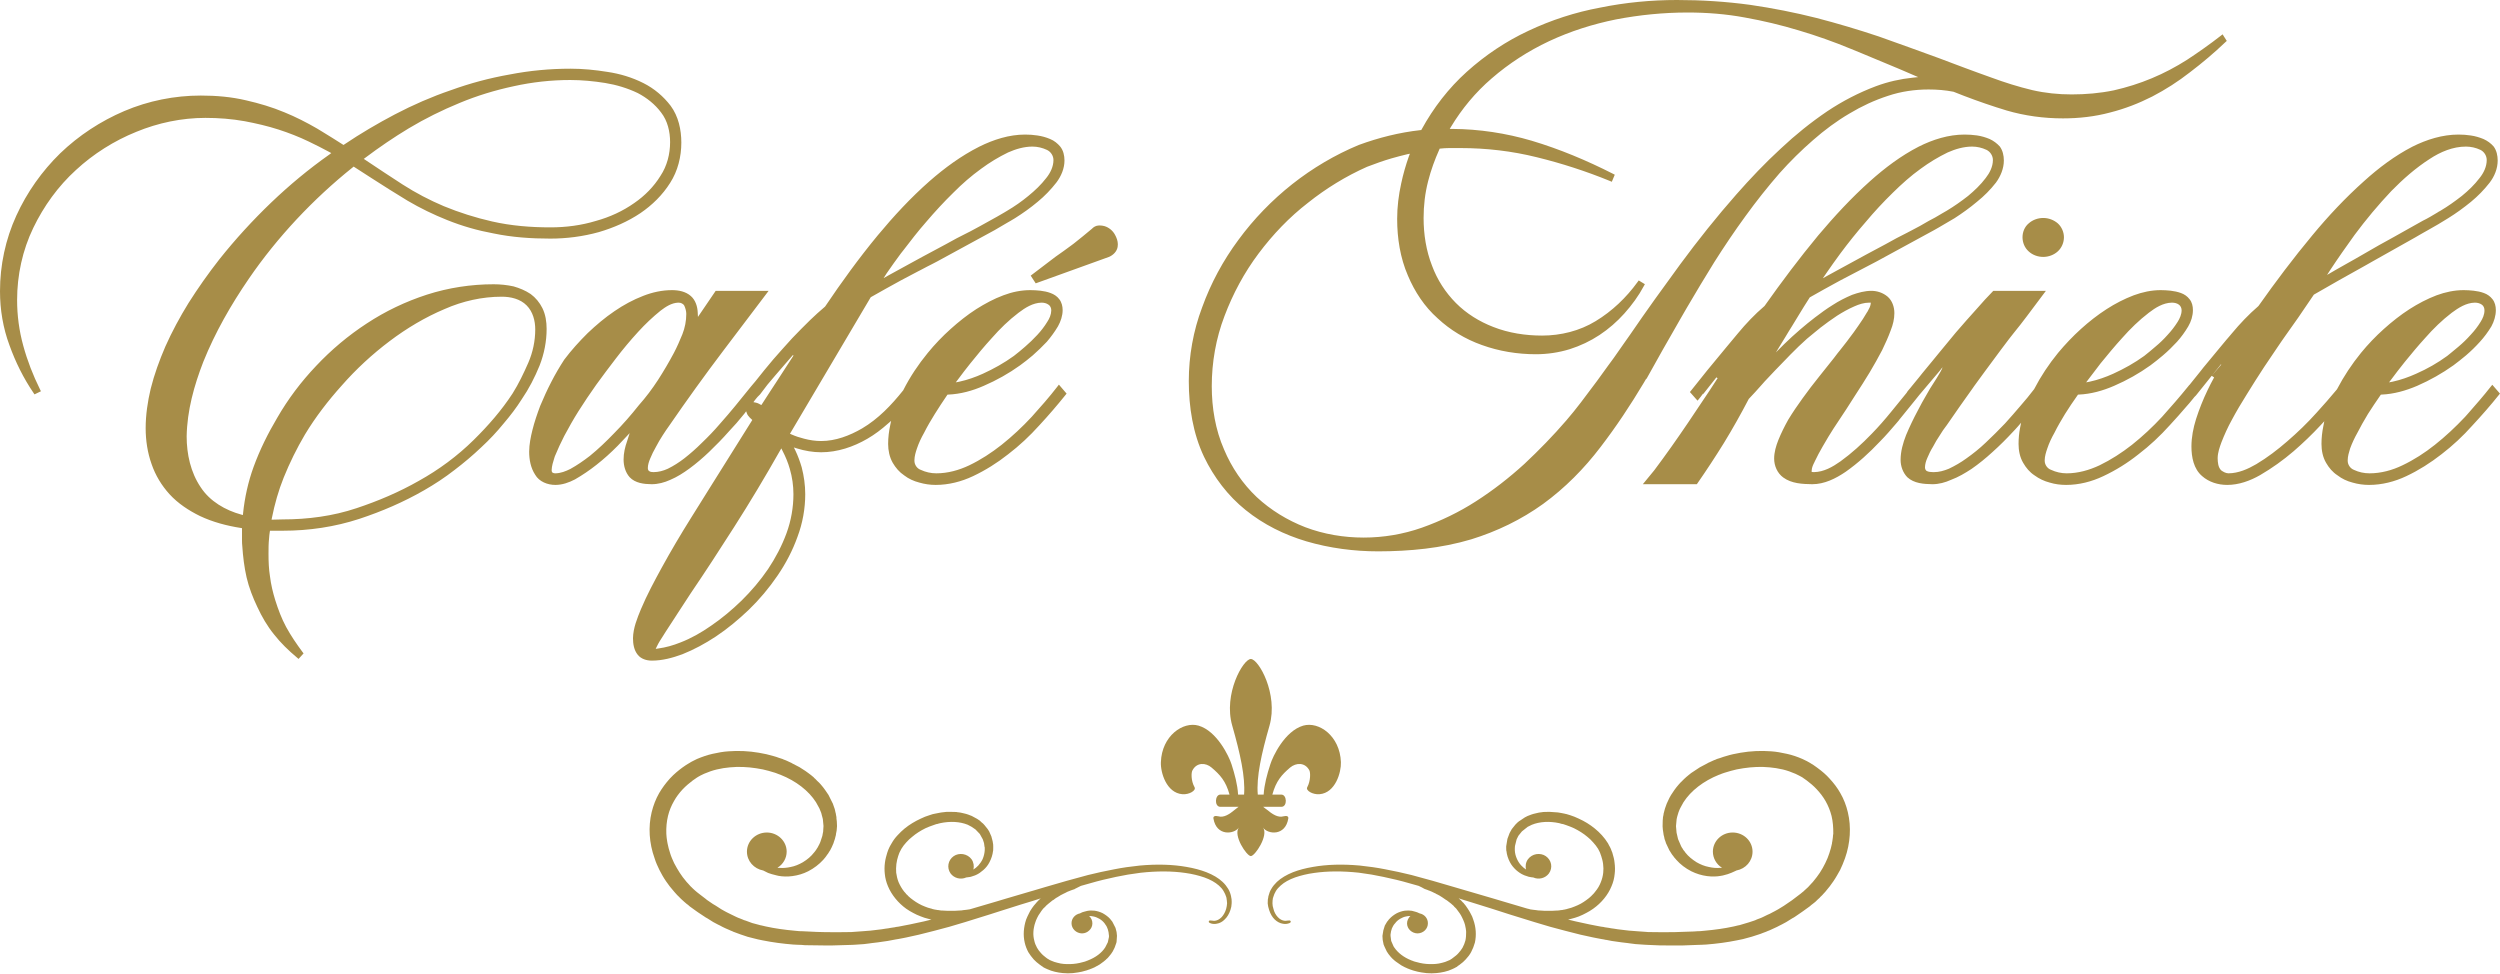 <?xml version="1.0" encoding="UTF-8" standalone="no"?>
<!DOCTYPE svg PUBLIC "-//W3C//DTD SVG 1.1//EN" "http://www.w3.org/Graphics/SVG/1.1/DTD/svg11.dtd">
<svg width="100%" height="100%" viewBox="0 0 2350 916" version="1.1" xmlns="http://www.w3.org/2000/svg" xmlns:xlink="http://www.w3.org/1999/xlink" xml:space="preserve" xmlns:serif="http://www.serif.com/" style="fill-rule:evenodd;clip-rule:evenodd;stroke-linejoin:round;stroke-miterlimit:2;">
    <g transform="matrix(1,0,0,1,5.32907e-15,-603)">
        <g transform="matrix(1,0,0,1,0,603)">
            <path d="M254.986,190.34C272.06,173.998 290.33,158.85 309.731,145.165L311.39,143.901L309.597,142.905C303.152,139.451 296.709,136.127 290.13,133.005C281.03,128.62 271.596,124.967 262.029,121.844C251.531,118.455 240.834,115.997 230.006,113.939C217.781,111.745 205.425,110.815 193.066,110.815C170.81,110.815 148.619,115.467 128.159,123.905C107.297,132.342 87.898,144.565 71.421,159.78C54.611,175.059 41.126,193.795 31.294,214.193C21.129,235.251 16.078,258.705 16.078,282.023C16.078,296.507 18.005,310.99 21.857,324.942C25.713,339.094 31.094,352.847 37.605,366L38.467,367.795L32.423,370.718L31.493,369.321C22.057,355.436 14.55,340.289 8.903,324.544C2.857,308.332 -0,290.993 -0,273.719C-0,249.338 5.182,224.888 15.347,202.699C25.313,180.842 39.398,160.91 56.606,144.101C74.011,127.359 94.607,113.871 116.864,104.372C139.519,94.739 164.1,89.822 188.749,89.822C203.032,89.822 217.448,91.017 231.4,94.338C243.625,97.13 255.782,100.718 267.344,105.567C277.973,109.886 288.204,115.134 298.104,120.848C298.9,121.313 299.698,121.844 300.494,122.309C301.225,122.775 301.957,123.173 302.688,123.638C309.265,127.624 315.71,131.676 322.153,135.797L322.884,136.261L323.615,135.797C338.896,125.498 354.841,116.13 371.119,107.559C388.125,98.657 405.731,90.951 423.869,84.773C441.806,78.263 460.277,73.345 479.079,70.024C497.88,66.37 517.08,64.575 536.28,64.575C547.84,64.575 559.467,65.705 570.895,67.565C582.654,69.293 594.213,72.747 604.844,78.129C614.875,83.177 623.646,90.553 630.421,99.455C637.729,109.355 640.453,121.91 640.453,134.069C640.453,147.29 637.132,160.711 629.957,171.872C622.846,183.232 613.082,192.799 602.053,200.306C590.095,208.345 576.675,214.125 562.921,218.177C548.038,222.297 532.692,224.29 517.28,224.29C499.408,224.29 481.537,223.094 463.996,219.44C449.113,216.717 434.498,212.531 420.415,206.882C407.592,201.769 395.102,195.722 383.142,188.678C371.717,181.769 360.356,174.595 349.127,167.353L333.248,157.123L332.451,156.59L331.72,157.188C312.853,172.27 295.181,188.678 278.705,206.285C262.427,223.757 247.279,242.428 233.794,262.16C217.05,286.607 202.235,312.452 191.14,340.024C182.437,362.411 175.861,385.997 175.46,410.182C175.46,426.857 179.182,443.998 188.615,457.95C197.252,471.236 211.802,479.609 226.816,483.726L228.344,484.125L228.478,482.597C230.006,467.717 233.261,452.967 238.378,438.881C244.223,422.803 251.864,407.456 260.567,392.775C270.731,375.103 283.09,358.757 297.107,344.009C311.325,328.861 327.403,315.375 344.81,304.015C362.282,292.521 381.349,283.42 401.28,276.975C421.544,270.464 442.805,267.209 464.063,267.209C470.308,267.209 476.62,267.872 482.732,269.201C488.313,270.797 493.894,273.054 498.811,276.377C503.461,279.764 507.248,284.416 509.838,289.598C512.829,295.643 513.825,302.486 513.825,309.197C513.825,320.955 511.5,332.648 507.248,343.544C502.73,354.64 497.215,365.402 490.439,375.302C485.456,383.207 479.742,390.649 473.697,397.757C467.119,405.863 460.01,413.438 452.369,420.478C444.332,428.119 435.895,435.227 427.057,441.938C418.09,448.915 408.588,455.159 398.756,460.807C379.488,471.9 358.959,480.736 337.832,487.713C314.714,495.286 290.397,498.874 266.081,498.874L253.79,498.874L253.591,500.003C253.259,501.996 253.059,504.122 252.926,506.116C252.396,510.9 252.396,515.749 252.396,520.598C252.396,527.707 252.661,534.884 253.79,541.859C254.721,549.499 256.514,556.94 258.773,564.248C261.497,572.885 264.686,581.456 269.003,589.427C273.522,597.665 278.77,605.372 284.351,612.881L285.347,614.21L280.631,619.392L279.169,618.128C271.328,611.552 263.89,604.444 257.578,596.336C251.198,588.497 246.15,579.728 241.898,570.56C237.647,561.656 234.059,552.422 231.799,542.789C229.607,533.156 228.413,523.256 227.747,513.29C227.547,511.563 227.482,509.836 227.482,508.109L227.482,496.484L226.352,496.284C213.131,494.224 200.044,490.769 187.952,485.055C177.386,479.873 167.355,473.297 159.384,464.592C151.943,456.422 146.095,446.786 142.509,436.291C138.653,425.461 136.926,413.967 136.926,402.473C136.926,389.984 138.788,377.559 141.644,365.468C145.034,351.848 149.882,338.627 155.397,325.807C161.709,311.655 169.082,298.036 177.188,284.88C186.157,270.728 195.79,257.044 206.153,243.822C221.17,224.955 237.513,207.082 254.986,190.34ZM343.547,150.413C355.174,158.184 366.867,165.959 378.626,173.531C390.85,181.371 403.805,188.149 417.159,193.795C431.84,199.842 446.988,204.626 462.469,208.146C480.473,212.264 499.01,213.726 517.478,213.726C531.963,213.726 546.445,211.865 560.329,207.614C573.086,204.094 585.377,198.513 596.273,190.807C606.04,184.097 614.611,175.46 620.855,165.295C627.032,155.993 629.89,144.764 629.89,133.603C629.89,123.771 627.565,113.606 621.452,105.766C615.738,98.06 608.032,91.947 599.528,87.497C589.828,82.847 579.464,79.722 568.835,77.995C558.004,76.268 547.042,75.206 536.015,75.206C518.142,75.206 500.271,77.198 482.864,81.051C465.459,84.773 448.385,89.955 431.974,96.797C415.497,103.575 399.488,111.48 384.206,120.649C370.122,129.152 356.569,138.386 343.481,148.219L341.953,149.348L343.547,150.413ZM418.022,290.461C399.619,298.235 382.345,308.531 366.401,320.557C349.992,332.915 334.776,346.934 321.225,362.411C308.402,376.697 296.576,391.978 286.61,408.52C278.969,421.474 272.327,434.963 266.678,448.915C261.761,461.138 258.176,473.894 255.584,486.848L255.253,488.51L265.617,488.245C289.134,488.245 312.853,485.189 335.175,477.682C355.373,470.972 375.105,462.6 393.64,452.036C412.441,441.605 429.982,428.651 445.328,413.503C458.88,400.148 471.503,385.732 481.868,369.788C487.582,360.684 492.232,350.92 496.551,341.086C500.869,331.188 503.128,320.423 503.128,309.661C503.128,301.556 500.936,293.053 495.089,287.14C489.044,280.961 480.075,278.901 471.638,278.901C453.234,278.901 434.896,283.019 418.021,290.461L418.022,290.461ZM577.14,407.39C585.444,399.019 593.218,390.117 600.526,380.882C607.102,373.507 613.083,365.536 618.531,357.164C623.846,348.926 628.829,340.422 633.479,331.718C636.467,326.072 638.994,320.159 641.45,314.18C643.843,308.132 645.106,301.622 645.106,295.111C645.106,292.521 644.375,289.928 643.311,287.472C642.315,285.478 639.99,284.482 637.796,284.482L637.597,284.482C631.285,284.681 625.838,288.335 620.989,291.989C613.482,298.036 606.504,304.678 600.062,311.721C592.62,319.826 585.577,328.263 578.867,337.034C572.623,345.206 566.377,353.444 560.398,361.748C554.619,369.921 549.039,378.159 543.723,386.597C539.004,394.103 534.62,401.876 530.436,409.715C527.246,415.961 524.256,422.339 521.598,428.85C521.466,429.382 521.333,429.78 521.133,430.244C519.939,434.032 518.675,437.951 518.544,441.938C518.544,442.868 518.675,443.732 519.472,444.33C520.337,444.86 521.199,444.928 522.064,444.928C527.047,444.86 531.762,443.001 536.148,440.807C542.527,437.288 548.572,433.101 554.42,428.585C562.458,422.074 569.966,414.832 577.14,407.39ZM587.837,411.443C585.444,414.035 582.987,416.625 580.529,419.149C574.283,425.461 567.706,431.44 560.731,436.889C554.286,442.005 547.51,446.588 540.467,450.642C534.753,453.63 528.51,455.824 522.064,455.824C514.756,455.824 506.851,452.834 503.064,446.257C498.877,439.877 497.415,432.105 497.415,424.53C497.483,417.689 498.812,410.911 500.471,404.269C502.398,396.494 504.99,388.988 507.779,381.546C510.969,373.973 514.358,366.398 518.211,359.025C521.865,351.848 525.983,344.873 530.368,338.097C537.012,329.261 544.52,320.955 552.425,313.115C560.331,305.609 568.637,298.568 577.672,292.455C586.11,286.673 595.145,281.759 604.646,278.105C613.283,274.715 622.449,272.723 631.752,272.723C637.995,272.723 644.64,274.052 649.423,278.303C653.808,282.157 655.67,288.201 655.869,293.915L656.068,297.902L672.744,273.386L722.504,273.386L679.852,329.726C662.445,352.713 645.636,376.099 629.293,399.818C627.102,402.872 624.976,405.996 622.981,409.118C620.656,412.706 618.465,416.426 616.539,420.147C614.478,423.668 612.683,427.388 611.154,431.109C609.96,433.966 608.964,436.955 608.964,440.011C608.964,440.742 609.097,441.539 609.495,442.136C609.629,442.403 609.828,442.603 610.158,442.802C611.356,443.665 612.885,443.798 614.345,443.798C618.995,443.798 623.579,442.535 627.765,440.609C633.214,437.951 638.328,434.63 643.112,430.976C648.891,426.457 654.406,421.607 659.589,416.426C665.567,410.711 671.347,404.732 676.728,398.421C681.645,392.84 686.562,387.194 691.212,381.48C696.129,375.567 700.914,369.588 705.762,363.541L707.157,361.882L710.079,358.427C715.529,351.45 721.175,344.609 726.889,337.83C732.737,331.12 738.648,324.544 744.629,317.967C750.076,312.188 755.79,306.539 761.504,300.893C765.954,296.573 770.604,292.388 775.389,288.335L775.653,288.07C791.133,265.082 807.411,242.627 825.017,221.301C840.097,203.163 856.11,185.824 873.781,170.276C888.066,157.786 903.545,146.426 920.553,137.855C933.908,131.213 948.589,126.494 963.603,126.494C967.524,126.494 971.377,126.761 975.231,127.359C979.283,127.957 983.27,129.019 987.123,130.68C990.842,132.143 994.032,134.732 996.624,137.789C999.547,141.443 1000.61,146.226 1000.61,150.876C1000.61,158.384 997.487,165.626 993.036,171.539C987.854,178.184 982.006,184.296 975.429,189.677C968.72,195.323 961.477,200.44 954.104,205.09C952.576,205.955 951.114,206.882 949.653,207.747C948.723,208.28 947.792,208.809 946.862,209.341C942.943,211.734 938.956,214.059 934.97,216.319L880.824,245.815C879.228,246.68 877.569,247.476 875.973,248.341C874.379,249.138 872.717,250.001 871.123,250.797C870.858,250.931 870.66,251.065 870.392,251.196C868.335,252.26 866.274,253.324 864.214,254.451L864.015,254.519C863.483,254.784 863.019,255.051 862.487,255.316C857.239,258.04 852.057,260.763 846.875,263.555C837.441,268.736 828.074,273.919 818.771,279.234L818.506,279.434L818.307,279.698L742.569,407.723L743.898,408.321C747.751,410.048 751.803,411.377 755.855,412.373C761.103,413.768 766.487,414.565 771.868,414.565C785.487,414.565 798.641,409.516 810.333,402.74C825.549,393.771 837.971,380.749 848.933,366.996L849.066,366.865L849.066,366.797C855.378,354.307 863.218,342.548 872.12,331.718C878.699,323.678 885.872,316.172 893.579,309.263C901.22,302.421 909.193,296.041 917.762,290.528C925.801,285.478 934.239,280.894 943.208,277.572C951.247,274.516 959.818,272.723 968.454,272.723C971.576,272.723 974.766,272.922 977.889,273.255C981.144,273.654 984.399,274.251 987.521,275.447C990.643,276.576 993.633,278.438 995.694,281.226C997.953,284.084 998.881,287.871 998.881,291.457C998.881,296.838 997.088,302.088 994.499,306.738C991.443,311.92 987.854,316.769 984.001,321.288C979.749,325.739 975.364,330.059 970.714,334.111C966.858,337.298 963.006,340.488 958.887,343.411C948.256,351.051 936.762,357.497 924.739,362.678C914.176,367.328 902.881,370.451 891.322,370.917L890.591,370.982L890.258,371.515C886.339,377.36 882.352,383.207 878.698,389.186C875.11,394.967 871.656,400.814 868.665,406.793C865.941,411.576 863.616,416.491 861.889,421.673C860.694,425.196 859.629,428.784 859.564,432.504L859.564,432.967C859.498,436.821 862.023,440.477 865.543,441.673C870.062,443.798 875.11,444.928 880.158,444.928C890.856,444.928 901.419,442.005 911.052,437.421C921.882,432.238 932.047,425.594 941.481,418.153C951.579,410.113 961.014,401.278 969.783,391.844C978.022,382.675 986.26,373.375 993.833,363.541L995.361,361.549L1002.6,369.986L1001.54,371.315C993.699,381.082 985.529,390.581 977.023,399.75C968.056,409.715 958.222,418.95 947.593,427.057C937.428,435.094 926.333,442.071 914.64,447.586C903.678,452.768 891.652,455.824 879.561,455.824C874.379,455.824 869.197,455.092 864.214,453.63C859.032,452.301 854.115,450.11 849.931,446.854C845.412,443.863 841.892,439.678 839.169,435.028C836.112,429.646 834.849,423.401 834.849,417.29C834.849,411.309 835.581,405.33 836.841,399.485L837.641,395.632L834.65,398.221C828.671,403.537 822.226,408.454 815.316,412.438C802.164,420.079 787.215,425.13 771.868,425.13C764.16,425.13 756.521,423.801 749.211,421.542L746.223,420.611L747.617,423.4C750.076,428.517 752.002,433.898 753.596,439.279C755.722,447.517 756.92,456.023 756.92,464.526C756.92,478.146 754.461,491.765 749.677,504.523C745.027,517.542 738.582,529.835 730.742,541.261C722.902,552.754 713.867,563.517 703.836,573.217C694.203,582.386 683.97,590.955 672.875,598.331C662.91,604.907 652.414,610.621 641.385,615.007C632.216,618.394 622.583,620.986 612.751,620.986C607.833,620.986 602.586,619.457 599.464,615.471C595.941,611.154 595.011,605.306 595.011,599.859C595.21,590.292 598.932,581.257 602.518,572.552C608.166,559.132 615.076,546.309 622.051,533.554C630.687,517.809 639.856,502.329 649.423,487.048C652.147,482.596 654.939,478.146 657.727,473.761C660.652,469.045 663.641,464.327 666.564,459.609C671.281,451.969 676.065,444.396 680.848,436.821L706.56,395.763L707.157,394.767L706.36,394.036C705.165,392.974 704.035,391.844 703.104,390.515C702.706,389.983 702.441,389.451 702.24,388.921L701.377,386.596L699.915,388.588C699.716,388.854 699.516,389.121 699.317,389.32C694.801,394.966 690.083,400.415 685.1,405.598C679.187,412.307 673.008,418.619 666.631,424.729C660.783,430.312 654.606,435.625 648.095,440.409C642.448,444.529 636.467,448.382 629.958,451.106C624.51,453.565 618.596,455.158 612.552,455.158C605.31,455.092 597.137,454.162 591.889,448.582C587.837,444.063 586.175,437.885 586.175,431.906C586.175,425.992 587.504,420.213 589.498,414.632C589.698,414.035 589.897,413.369 590.096,412.771L591.889,407.125L587.837,411.443ZM709.482,376.298L708.221,378.026L710.279,378.424C711.408,378.623 712.473,379.022 713.469,379.554C713.733,379.688 714.001,379.886 714.266,380.018L714.533,380.151L715.66,380.749L716.326,379.753C718.916,375.632 721.573,371.58 724.231,367.528C725.295,365.934 726.357,364.273 727.421,362.679C727.62,362.28 727.885,361.948 728.084,361.615C728.352,361.284 728.551,360.884 728.816,360.553C732.005,355.636 735.193,350.719 738.383,345.804L745.89,334.244L745.557,333.977L745.292,333.778L736.257,344.21C731.274,349.99 726.291,355.701 721.442,361.549L714.464,370.718L712.074,373.109C711.875,373.307 711.807,373.376 711.741,373.507C711.343,373.905 711.01,374.304 710.745,374.705C710.546,374.969 710.347,375.234 710.148,375.434C709.948,375.767 709.681,376.031 709.482,376.298ZM733.201,423.602C719.382,447.984 705.031,472.034 689.949,495.619C676.597,516.546 663.108,537.342 649.158,557.871C644.904,564.513 640.587,571.157 636.202,577.734C635.604,578.665 635.007,579.595 634.409,580.526C631.419,585.042 628.496,589.561 625.573,594.08C624.842,595.275 624.111,596.405 623.379,597.6C621.254,600.855 619.128,604.111 617.466,607.631L616.339,609.956L618.864,609.557C625.904,608.627 632.814,606.635 639.458,603.977C649.689,600.059 659.323,594.544 668.358,588.232C678.589,581.257 688.156,573.218 697.058,564.581C706.227,555.546 714.664,545.646 721.972,534.949C729.015,524.386 734.994,513.026 739.379,501.068C743.631,489.375 745.824,476.951 745.824,464.526C745.824,456.553 744.695,448.514 742.435,440.807C740.773,434.894 738.383,429.115 735.526,423.668L734.464,421.474L733.201,423.602ZM900.556,356.632L898.431,359.423L901.885,358.757C909.458,357.098 916.833,354.506 923.874,351.319C934.107,346.667 943.939,341.154 953.04,334.575C956.628,331.786 960.148,328.929 963.537,325.938C967.589,322.484 971.443,318.696 975.097,314.777C978.62,310.99 981.741,306.938 984.464,302.486C986.525,299.365 988.118,295.711 988.187,291.857L988.187,291.59C988.187,289.53 987.256,287.405 985.529,286.343C983.668,285.014 981.343,284.482 979.018,284.482C970.845,284.681 963.671,289.265 957.359,294.049C948.191,301.024 939.952,309.063 932.379,317.7C925.337,325.406 918.627,333.445 912.05,341.684C908.129,346.601 904.276,351.584 900.556,356.632ZM835.314,258.771C841.693,255.182 848.136,251.663 854.581,248.207C858.898,245.882 863.283,243.557 867.603,241.099C874.646,237.311 881.754,233.524 888.929,229.671C895.904,225.752 902.947,221.965 910.189,218.444C910.389,218.311 910.587,218.245 910.721,218.177C911.12,217.978 911.45,217.779 911.916,217.58C918.095,214.259 924.207,211.003 930.254,207.548C934.904,205.09 939.489,202.367 944.073,199.709C945.001,199.176 945.866,198.644 946.728,198.115C953.706,193.994 960.416,189.344 966.66,184.163C972.772,179.18 978.62,173.665 983.469,167.353C987.322,162.569 990.245,156.656 990.245,150.413C990.245,146.426 987.72,142.573 984.135,140.911C979.881,138.919 975.231,137.789 970.512,137.789C962.541,137.789 954.835,140.114 947.593,143.304C938.691,147.621 930.254,152.738 922.346,158.585C913.046,165.295 904.341,172.868 896.237,181.04C887.267,189.809 878.764,199.045 870.66,208.544C863.019,217.247 855.91,226.415 848.867,235.65C848.136,236.515 847.473,237.377 846.807,238.242C842.291,244.355 837.839,250.532 833.52,256.844L830.598,261.429L835.314,258.771ZM1032.3,211.999L1033.76,211.934C1035.16,211.934 1036.68,212.132 1038.15,212.531C1042.4,213.792 1046.05,216.848 1048.11,220.701C1049.64,223.493 1050.77,226.549 1050.77,229.671C1050.77,230.468 1050.7,231.332 1050.57,232.13C1049.84,236.449 1046.38,239.77 1042.6,241.432L973.569,266.344L968.853,259.104L992.171,241.364C997.222,237.909 1002.27,234.19 1007.32,230.468C1007.99,229.938 1008.72,229.406 1009.45,228.874C1015.16,224.423 1020.67,219.839 1026.32,215.121C1027.92,213.394 1030.04,212.198 1032.3,211.999ZM1672.88,162.703C1661.59,175.659 1650.9,189.145 1640.8,203.098C1630.5,217.181 1620.8,231.665 1611.43,246.415C1602.6,260.698 1593.89,275.114 1585.45,289.598C1583.2,293.451 1581,297.37 1578.74,301.223C1576.55,305.076 1574.29,308.998 1572.1,312.851C1569.71,317.102 1567.25,321.354 1564.79,325.607C1564.13,326.735 1563.46,327.865 1562.86,328.994L1547.52,356.432L1547.52,355.835L1545.06,360.021C1532.64,380.815 1519.22,401.079 1504.47,420.279C1489.12,440.477 1471.05,458.747 1450.52,473.695C1430.06,488.444 1407.07,499.54 1382.95,506.979C1354.72,515.417 1325.09,518.207 1295.66,518.273C1272.8,518.273 1249.88,515.285 1227.96,508.84C1207.36,502.727 1187.7,493.029 1170.95,479.475C1154.28,466.12 1141.06,448.648 1131.82,429.448C1121.33,407.325 1117.47,382.61 1117.47,358.228C1117.47,334.643 1121.66,310.99 1130.03,288.867C1138.2,266.213 1149.76,244.819 1164.11,225.485C1178.53,205.821 1195.67,188.149 1214.74,173.067C1233.8,158.053 1254.86,145.563 1277.25,136.261C1295.92,129.417 1315.39,124.502 1335.25,122.309L1335.98,122.243L1336.32,121.645C1347.41,101.381 1361.69,82.847 1378.84,67.432C1396.11,51.886 1415.64,38.798 1436.7,28.967C1458.1,18.867 1480.75,11.492 1504.07,7.174C1527.85,2.325 1552.1,-0 1576.35,-0C1599.41,-0 1622.46,1.46 1645.31,4.582C1666.31,7.638 1687.17,11.759 1707.7,16.94C1727.36,22.057 1746.76,27.836 1766.03,34.28C1784.9,40.99 1803.77,47.768 1822.63,54.677C1826.95,56.336 1831.27,57.998 1835.66,59.592C1839.38,60.989 1843.1,62.384 1846.82,63.778C1855.12,66.9 1863.49,69.89 1871.8,72.881C1884.42,77.531 1897.24,81.584 1910.33,84.705C1922.42,87.497 1934.85,88.757 1947.27,88.757C1960.62,88.757 1973.98,87.63 1987.07,84.905C1999.29,82.115 2011.25,78.394 2022.74,73.544C2034.24,68.761 2045.27,62.915 2055.83,56.205C2066.66,49.097 2077.29,41.588 2087.52,33.617L2089.24,32.288L2093.17,38.465L2091.97,39.53C2081.41,49.626 2070.24,59.063 2058.62,67.898C2047.52,76.601 2035.57,84.242 2023.07,90.752C2010.52,97.13 1997.3,102.246 1983.68,105.701C1969.19,109.619 1954.18,111.281 1939.23,111.281C1921.3,111.281 1903.36,108.888 1886.15,103.84C1884.42,103.307 1882.76,102.776 1881.1,102.246C1879.57,101.78 1878.11,101.315 1876.58,100.849C1863.03,96.467 1849.67,91.615 1836.45,86.301L1836.32,86.234L1836.25,86.234C1828.55,84.705 1820.71,84.107 1812.87,84.107C1799.91,84.107 1786.96,85.969 1774.73,90.086C1762.04,94.207 1749.89,99.853 1738.53,106.697C1726.37,113.805 1715.01,122.309 1704.38,131.611C1693.22,141.309 1682.72,151.673 1672.88,162.703ZM1673.95,139.65C1687.57,126.827 1702.18,115.069 1717.66,104.571C1732.02,95.004 1747.36,87.03 1763.51,80.986C1774.6,76.865 1786.3,74.21 1798.05,73.013L1803.1,72.482L1789.08,66.436C1787.02,65.571 1784.97,64.709 1782.84,63.778L1782.71,63.713L1782.31,63.579C1781.11,63.115 1780.05,62.648 1778.99,62.184C1769.15,58.064 1759.32,54.011 1749.49,49.894C1746.3,48.565 1743.11,47.236 1739.92,45.973C1723.91,39.33 1707.57,33.548 1691.02,28.634C1674.35,23.585 1657.34,19.53 1640.27,16.474C1622.46,13.153 1604.39,11.759 1586.32,11.759C1563.73,11.759 1541.14,14.018 1518.95,18.269C1497.29,22.655 1476.1,29.365 1456.1,38.732C1436.63,47.899 1418.37,59.66 1402.15,73.744C1387.07,86.7 1374.19,102.178 1363.95,119.186L1362.76,121.179L1365.08,121.179C1390.33,121.313 1415.57,125.165 1439.76,132.274C1466.2,140.182 1491.64,150.876 1516.23,163.367L1517.89,164.231L1515.1,170.876L1513.24,170.076C1490.98,160.976 1468,153.534 1444.67,147.82C1421.22,141.975 1397.04,139.184 1372.92,139.184L1362.23,139.184C1359.5,139.184 1356.78,139.382 1354.06,139.65L1353.32,139.715L1352.99,140.447C1348.67,150.08 1345.02,160.111 1342.43,170.344C1339.51,181.638 1338.18,193.331 1338.18,204.956C1338.18,220.238 1340.57,235.65 1346.15,249.869C1351,262.957 1358.71,274.915 1368.54,284.815C1378.44,294.78 1390.6,302.288 1403.68,307.336C1418.23,313.05 1433.98,315.443 1449.59,315.443C1467.13,315.443 1484.87,311.057 1499.88,301.889C1515.36,292.521 1528.72,279.764 1539.28,265.148L1540.41,263.62L1546.19,267.143L1545.26,268.802C1540.28,278.17 1533.97,286.742 1526.92,294.647C1520.01,302.353 1512.17,309.197 1503.54,314.911C1494.9,320.625 1485.47,325.076 1475.63,328.198C1465.34,331.388 1454.51,332.981 1443.74,332.981C1426.47,332.981 1409.13,330.19 1392.85,324.279C1377.51,318.83 1363.29,310.326 1351.4,299.231C1339.04,288.269 1329.8,274.184 1323.43,259.036C1316.18,242.294 1313.33,223.892 1313.33,205.688C1313.33,194.526 1314.72,183.365 1317.12,172.469C1318.98,163.767 1321.43,155.13 1324.42,146.759L1325.29,144.499L1322.89,144.963C1317.85,146.161 1312.86,147.49 1307.95,148.884C1300.17,151.144 1292.54,153.932 1285.03,156.79C1265.16,165.626 1246.56,177.054 1229.62,190.54C1211.95,204.159 1196.47,220.436 1183.11,238.242C1169.63,256.179 1158.93,276.11 1151.02,297.105C1142.99,318.098 1139.06,340.554 1139.06,363.011C1139.06,383.342 1142.45,403.87 1150.62,422.538C1157.67,439.348 1168.1,454.76 1181.38,467.318C1194.54,479.54 1210.15,489.042 1226.89,495.553C1244.37,502.195 1263.17,505.319 1281.84,505.319C1300.44,505.319 1319.04,502.195 1336.58,496.017C1354.32,489.705 1371.39,481.535 1387.27,471.302C1403.48,460.938 1418.63,449.114 1432.85,436.157C1446.67,423.201 1459.96,409.582 1472.31,395.234C1477.03,389.784 1481.55,384.138 1485.93,378.424C1490.91,371.714 1495.96,365.004 1501.01,358.359C1504.6,353.376 1508.19,348.328 1511.84,343.411C1512.71,342.215 1513.57,341.086 1514.43,339.89C1515.23,338.761 1516.1,337.565 1516.96,336.436C1520.41,331.586 1523.8,326.735 1527.19,321.82C1528.05,320.625 1528.92,319.427 1529.72,318.232C1530.58,317.036 1531.44,315.842 1532.3,314.578C1547.59,292.188 1563.47,270.199 1579.48,248.342C1596.15,225.752 1613.62,203.826 1632.16,182.768C1645.38,167.751 1659.2,153.201 1673.95,139.65ZM1728.1,253.523C1731.35,251.728 1734.61,249.935 1737.86,248.207C1749.22,241.961 1760.65,235.784 1772.21,229.671C1779.12,225.684 1786.23,222.03 1793.34,218.444L1793.67,218.245C1793.8,218.177 1794,218.111 1794.2,217.978C1794.93,217.58 1795.6,217.247 1796.26,216.917C1801.97,213.926 1807.69,210.938 1813.2,207.548C1816.99,205.688 1820.77,203.496 1824.5,201.236C1824.83,201.038 1825.16,200.838 1825.49,200.639C1826.95,199.842 1828.41,198.977 1829.88,198.115C1836.85,193.929 1843.56,189.211 1850.01,184.163C1856.05,179.114 1861.83,173.665 1866.55,167.353C1870.34,162.504 1873.33,156.656 1873.33,150.413C1873.33,146.426 1870.87,142.573 1867.28,140.845C1863.03,138.853 1858.44,137.789 1853.8,137.789C1845.82,137.789 1838.05,140.114 1830.81,143.304C1821.9,147.621 1813.47,152.738 1805.5,158.585C1796.13,165.295 1787.56,173.001 1779.32,181.106C1770.42,189.809 1761.85,198.977 1753.87,208.544C1745.5,218.111 1737.53,228.077 1729.96,238.242C1725.44,244.42 1720.99,250.598 1716.67,256.91L1713.48,261.563L1718.4,258.836C1721.58,257.044 1724.84,255.251 1728.1,253.523ZM1826.02,345.206L1824.89,346.535L1823.1,348.86L1804.1,371.315C1802.77,372.977 1801.44,374.636 1800.11,376.298C1798.79,377.96 1797.46,379.619 1796.13,381.213C1792.61,385.598 1789.08,389.918 1785.56,394.235C1785.36,394.568 1785.1,394.901 1784.9,395.165C1784.24,395.897 1783.64,396.628 1783.04,397.359C1777.86,403.404 1772.67,409.517 1767.03,415.165C1757.19,425.594 1746.56,435.295 1734.87,443.531C1725.57,449.843 1714.94,455.159 1703.51,455.159C1694.21,455.025 1684.05,454.561 1676.27,448.847C1670.69,444.794 1667.7,437.885 1667.7,431.109C1667.7,425.13 1669.43,419.282 1671.62,413.702C1674.28,407.126 1677.47,400.746 1680.92,394.568C1685.11,387.659 1689.69,380.948 1694.41,374.438C1699.46,367.394 1704.71,360.553 1710.16,353.775L1723.78,336.701C1724.97,335.107 1726.23,333.513 1727.43,331.917C1728.1,331.12 1728.69,330.323 1729.36,329.526C1730.02,328.73 1730.69,327.865 1731.35,327.002C1732.88,325.076 1734.41,323.149 1735.87,321.223C1736.2,320.756 1736.47,320.357 1736.87,319.894C1737.26,319.361 1737.66,318.898 1738,318.365C1741.12,314.245 1744.24,310.127 1747.1,305.807C1749.89,301.955 1752.48,297.836 1754.93,293.651C1755.13,293.318 1755.33,292.985 1755.6,292.655C1755.67,292.388 1755.8,292.188 1755.93,291.989C1757,290.13 1758.06,288.136 1758.39,286.01L1758.59,284.482L1757.06,284.482C1752.21,284.482 1747.49,286.01 1743.04,288.002C1737.4,290.461 1731.95,293.517 1726.77,296.838C1721.38,300.426 1716.2,304.148 1711.15,308.067L1710.82,308.332L1710.62,308.531C1709.23,309.661 1707.83,310.79 1706.44,311.92C1703.78,314.046 1701.12,316.24 1698.53,318.431C1693.22,323.149 1688.17,328.064 1683.18,333.115C1681.92,334.376 1680.66,335.705 1679.4,337.034C1678.73,337.699 1678.07,338.363 1677.47,339.026C1674.48,342.017 1671.56,345.007 1668.7,348.063C1665.31,351.584 1662.06,355.104 1658.73,358.626C1658.27,359.224 1657.74,359.756 1657.21,360.354C1656.68,360.951 1656.14,361.549 1655.61,362.147C1651.89,366.398 1648.1,370.519 1644.25,374.571L1643.85,374.969L1643.79,375.103C1636.48,389.121 1628.71,402.94 1620.47,416.426C1612.49,429.314 1604.19,441.938 1595.62,454.296L1595.02,455.159L1544.26,455.159L1554.96,442.136C1565.99,427.455 1576.55,412.439 1586.85,397.226C1593.63,387.194 1600.34,377.161 1607.05,367.064L1614.55,355.502L1613.96,355.104L1613.42,354.705L1600.93,370.519L1600.93,369.921L1598.54,373.109C1598.48,373.242 1598.34,373.307 1598.28,373.442C1598.14,373.575 1598.01,373.774 1597.94,373.84C1597.81,373.973 1597.61,374.238 1597.41,374.505C1597.35,374.571 1597.28,374.705 1597.22,374.77L1595.69,376.631L1588.51,368.524L1604.92,347.995C1607.11,345.338 1609.37,342.614 1611.56,339.956C1615.22,335.505 1618.87,331.12 1622.53,326.669C1626.25,322.284 1629.9,317.834 1633.55,313.448C1641.19,304.214 1649.43,295.511 1658.54,287.738L1658.73,287.538C1674.81,264.818 1691.49,242.559 1709.23,221.168C1724.38,203.229 1740.32,185.955 1757.79,170.344C1771.75,157.854 1786.89,146.426 1803.57,137.855C1816.92,131.144 1831.6,126.494 1846.68,126.494C1850.6,126.494 1854.46,126.761 1858.31,127.292C1862.43,127.889 1866.48,129.086 1870.27,130.68C1873.92,132.342 1877.18,134.798 1879.84,137.723C1882.56,141.443 1883.62,146.226 1883.62,150.876C1883.62,158.384 1880.57,165.694 1876.18,171.673C1871,178.315 1865.02,184.361 1858.44,189.609C1851.74,195.257 1844.63,200.372 1837.32,205.09C1832.4,208.08 1827.35,211.003 1822.37,213.86C1820.91,214.723 1819.51,215.588 1818.05,216.319L1763.9,245.815C1752.55,251.728 1741.25,257.642 1729.96,263.555C1729.03,264.086 1728.1,264.551 1727.16,265.082C1718.99,269.534 1710.82,274.052 1702.78,278.636C1702.58,278.768 1702.32,278.901 1702.12,279.035C1701.92,279.101 1701.79,279.234 1701.59,279.3L1701.25,279.499L1701.05,279.764C1697.54,285.213 1694.14,290.66 1690.82,296.175C1688.63,299.695 1686.5,303.218 1684.38,306.738C1683.45,308.267 1682.52,309.794 1681.52,311.323C1680.59,312.851 1679.66,314.379 1678.73,315.973L1669.36,331.254L1677.2,323.414C1681.99,318.696 1686.97,314.245 1692.02,309.86C1696.6,305.942 1701.25,302.088 1706.04,298.434C1711.49,294.314 1716.93,290.261 1722.78,286.673C1728.49,282.954 1734.61,279.832 1740.92,277.174C1746.7,275.114 1752.81,273.386 1759.12,273.386C1764.57,273.386 1770.08,275.248 1774.27,278.768C1778.72,282.555 1780.71,288.602 1780.71,294.314C1780.71,299.829 1779.38,305.276 1777.33,310.392C1775,316.838 1772.14,323.081 1769.15,329.261C1765.5,336.236 1761.58,343.146 1757.53,349.99C1753.07,357.164 1748.69,364.406 1743.97,371.449L1735.6,384.536C1731.55,390.649 1727.5,396.761 1723.44,402.94C1720.19,407.988 1717.13,413.105 1714.14,418.286C1713.81,418.819 1713.48,419.348 1713.21,419.88C1710.62,424.399 1708.1,428.984 1705.9,433.699C1705.84,433.898 1705.7,434.098 1705.64,434.297C1704.38,436.755 1703.12,439.348 1702.98,442.205L1702.98,443.665L1704.18,443.732L1705.11,443.798C1714.41,443.665 1722.65,438.881 1730.02,433.699C1740.59,426.059 1750.29,417.223 1759.32,407.855C1765.83,401.213 1771.88,394.235 1777.72,387.061C1782.51,381.281 1787.29,375.434 1792.01,369.523L1792.67,368.592L1792.61,368.524L1793.73,367.064C1794.6,366 1795.46,364.938 1796.46,363.809L1796.59,363.609C1799.12,360.619 1801.57,357.497 1804.1,354.44C1805.03,353.245 1805.96,352.048 1806.95,350.852L1816.32,339.492C1818.78,336.37 1821.31,333.38 1823.83,330.323C1825.09,328.795 1826.36,327.267 1827.62,325.739C1830.81,321.951 1833.93,318.167 1837.05,314.313C1837.65,313.648 1838.18,312.984 1838.71,312.319C1845.29,304.678 1852,297.105 1858.78,289.598C1863.43,284.282 1868.14,279.035 1873.13,273.984L1873.73,273.386L1923.15,273.386L1905.22,297.305C1901.16,302.686 1897.04,308.001 1892.79,313.184C1892.39,313.713 1892,314.245 1891.6,314.711C1891.2,315.242 1890.8,315.773 1890.33,316.305C1889.67,317.236 1888.94,318.167 1888.21,319.029C1885.68,322.352 1883.16,325.673 1880.7,328.994C1875.65,335.705 1870.74,342.482 1865.75,349.193C1863.49,352.315 1861.17,355.436 1858.91,358.559C1857.78,360.155 1856.65,361.682 1855.52,363.211C1855.25,363.675 1854.92,364.073 1854.66,364.472C1846.22,376.165 1837.98,388.057 1829.81,399.884L1829.54,400.217C1827.35,403.071 1825.29,405.996 1823.5,409.052C1821.17,412.573 1818.91,416.161 1817.05,419.88C1814.93,423.269 1813.13,426.923 1811.61,430.643C1810.41,433.367 1809.55,436.292 1809.48,439.28C1809.48,440.477 1809.88,441.738 1810.81,442.469L1811.08,442.734L1811.01,442.669C1812.94,443.665 1814.99,443.732 1817.05,443.798L1817.99,443.798C1822.77,443.798 1827.42,442.469 1831.94,440.609C1837.65,437.885 1843.23,434.695 1848.41,430.91C1854.72,426.457 1860.77,421.607 1866.42,416.226C1872.66,410.381 1878.71,404.334 1884.69,398.088C1889.6,392.576 1894.52,387.126 1899.24,381.48C1903.69,376.498 1907.87,371.25 1911.99,365.934L1912.13,365.801L1912.13,365.735C1918.37,353.644 1926.01,342.215 1934.58,331.718C1941.23,323.747 1948.4,316.172 1956.04,309.263C1963.61,302.421 1971.72,296.042 1980.29,290.529C1988.33,285.347 1996.83,280.961 2005.74,277.573C2013.84,274.582 2022.41,272.723 2031.05,272.723C2034.17,272.723 2037.29,272.923 2040.42,273.255C2043.74,273.654 2046.99,274.317 2050.11,275.447C2053.24,276.576 2056.1,278.503 2058.15,281.226C2060.55,284.084 2061.34,287.871 2061.34,291.457C2061.34,296.838 2059.68,302.154 2056.96,306.804C2053.9,311.986 2050.38,316.838 2046.39,321.288C2042.21,325.807 2037.82,330.124 2033.11,334.111C2029.32,337.367 2025.4,340.423 2021.41,343.411C2010.78,351.051 1999.29,357.497 1987.27,362.679C1976.7,367.263 1965.47,370.451 1953.91,370.917L1953.32,370.917L1952.92,371.515C1948.86,377.294 1944.81,383.207 1941.09,389.186C1937.57,395.034 1934.12,400.814 1931.19,406.793C1928.47,411.576 1926.14,416.492 1924.42,421.673C1923.22,425.196 1922.09,428.784 1922.02,432.504L1922.02,432.968C1921.96,436.821 1924.55,440.477 1928.07,441.673C1932.59,443.798 1937.64,444.928 1942.69,444.928C1953.38,444.928 1963.88,441.938 1973.51,437.421C1984.34,432.171 1994.51,425.594 2004.01,418.153C2014.11,410.114 2023.54,401.278 2032.31,391.844C2040.55,382.61 2048.78,373.242 2056.56,363.609L2057.95,361.882L2058.02,361.948L2069.18,348.063C2069.78,347.264 2070.38,346.535 2070.98,345.736C2076.49,338.96 2082.07,332.318 2087.65,325.607C2089.38,323.48 2091.17,321.354 2092.9,319.296C2093.76,318.298 2094.56,317.369 2095.43,316.371C2096.22,315.375 2097.09,314.444 2097.89,313.448C2105.52,304.28 2113.76,295.577 2122.8,287.803L2122.93,287.672L2122.99,287.604C2139.07,264.818 2155.82,242.559 2173.62,221.168C2188.57,203.098 2204.65,185.955 2222.12,170.344C2236.01,157.786 2251.09,146.426 2267.7,137.855C2281.12,131.144 2295.87,126.494 2311.01,126.494C2314.93,126.494 2318.78,126.761 2322.64,127.359C2326.76,127.957 2330.68,129.152 2334.47,130.68C2338.12,132.342 2341.51,134.732 2344.1,137.789C2346.82,141.509 2347.82,146.292 2347.82,150.876C2347.82,158.451 2344.83,165.759 2340.24,171.738C2335.13,178.315 2329.22,184.361 2322.77,189.677C2315.93,195.257 2308.82,200.44 2301.31,205.09C2295.07,209.076 2288.69,212.73 2282.18,216.384C2280.72,217.181 2279.26,218.046 2277.8,218.843C2276.53,219.64 2275.2,220.371 2273.87,221.102C2272.68,221.831 2271.48,222.497 2270.35,223.16C2259.66,229.207 2248.96,235.186 2238.33,241.165C2235.41,242.759 2232.55,244.355 2229.7,246.014C2228.76,246.546 2227.83,247.078 2226.9,247.61C2225.38,248.473 2223.85,249.338 2222.32,250.2C2206.64,258.905 2190.9,267.74 2175.35,276.776L2175.02,276.975L2174.88,277.174L2160.27,298.634C2156.41,304.015 2152.69,309.33 2148.91,314.711C2147.58,316.57 2146.25,318.431 2144.99,320.292C2143.53,322.418 2142.13,324.478 2140.74,326.536C2136.55,332.717 2132.36,338.826 2128.24,345.073C2122.73,353.576 2117.22,362.081 2111.97,370.718C2106.99,378.623 2102.2,386.663 2097.82,394.901C2094.1,401.611 2090.97,408.586 2088.18,415.694C2086.46,420.413 2084.73,425.261 2084.6,430.378L2084.6,431.042C2084.73,434.829 2084.99,439.08 2087.85,442.071C2089.91,443.599 2092.24,444.86 2094.76,444.928C2104.13,444.86 2112.96,440.942 2120.94,436.292C2131.3,430.111 2140.93,422.738 2150.03,414.832C2159.74,406.46 2168.97,397.559 2177.54,387.991C2184.05,380.815 2190.49,373.575 2196.61,366.133L2196.74,365.934L2196.81,365.866C2203.12,353.775 2210.69,342.349 2219.33,331.717C2225.91,323.679 2233.08,316.171 2240.79,309.262C2248.43,302.421 2256.47,296.041 2265.04,290.529C2273.08,285.412 2281.51,280.961 2290.42,277.573C2298.52,274.582 2307.16,272.723 2315.86,272.723C2318.92,272.723 2322.04,272.923 2325.1,273.255C2328.42,273.654 2331.74,274.251 2334.86,275.447C2338.05,276.576 2340.91,278.569 2342.97,281.292C2345.23,284.149 2346.09,287.871 2346.09,291.457C2346.09,296.838 2344.43,302.154 2341.91,306.804C2338.78,311.986 2335.2,316.837 2331.08,321.354C2327.02,325.873 2322.64,330.124 2317.99,334.111C2314.14,337.298 2310.28,340.423 2306.23,343.411C2295.6,350.986 2284.17,357.429 2272.15,362.679C2261.58,367.195 2250.22,370.45 2238.66,370.917L2238.07,370.917L2237.67,371.449C2233.55,377.294 2229.7,383.207 2225.84,389.186C2225.71,389.519 2225.51,389.719 2225.38,389.984C2222.05,395.564 2218.8,401.144 2215.94,406.859C2213.28,411.576 2210.96,416.492 2209.1,421.607C2207.97,425.196 2206.91,428.85 2206.84,432.504L2206.84,432.968C2206.77,436.821 2209.3,440.409 2212.82,441.738C2217.34,443.863 2222.32,444.928 2227.37,444.928C2238.07,444.928 2248.63,442.071 2258.26,437.421C2269.16,432.238 2279.32,425.66 2288.76,418.153C2298.92,410.113 2308.29,401.278 2317.19,391.844C2318.12,390.848 2318.99,389.784 2319.91,388.788C2327.16,380.484 2334.47,372.246 2341.24,363.541L2342.77,361.682L2349.95,369.986L2348.88,371.315C2341.04,381.148 2332.74,390.581 2324.24,399.75C2315.33,409.781 2305.5,418.95 2294.93,427.057C2284.7,435.028 2273.68,442.071 2261.92,447.586C2251.02,452.768 2238.99,455.824 2226.9,455.824C2221.66,455.824 2216.41,455.092 2211.43,453.63C2206.24,452.301 2201.39,450.042 2197.21,446.786C2192.69,443.863 2189.17,439.678 2186.51,435.028C2183.39,429.712 2182.19,423.4 2182.19,417.29C2182.19,411.71 2182.79,406.127 2183.92,400.68L2184.85,395.962L2181.59,399.485C2173.55,408.187 2164.92,416.425 2155.95,424.2C2146.18,432.569 2135.69,440.076 2124.52,446.587C2115.09,451.969 2104.53,455.824 2093.57,455.824C2085.06,455.824 2076.43,453.232 2069.98,447.517C2062.01,440.742 2059.95,429.646 2059.95,419.681C2059.95,410.979 2061.68,402.274 2064.27,393.97C2067.26,384.602 2070.91,375.501 2075.16,366.665C2077.09,362.611 2079.15,358.626 2081.27,354.773L2079.01,353.245L2087.65,342.482L2087.78,342.613L2087.99,342.748L2079.01,353.245L2064.2,371.714L2063,372.909C2062.74,373.176 2062.54,373.442 2062.27,373.706C2062.21,373.84 2062.07,373.973 2062.07,374.039C2061.81,374.304 2061.54,374.571 2061.41,374.836L2057.89,379.088L2055.56,381.745C2050.31,387.857 2045,393.904 2039.55,399.75C2030.58,409.715 2020.75,418.95 2010.12,427.057C1999.96,435.161 1988.86,442.071 1977.1,447.586C1966.21,452.768 1954.25,455.824 1942.15,455.824C1936.97,455.824 1931.72,455.159 1926.74,453.63C1921.56,452.301 1916.71,449.976 1912.46,446.855C1907.94,443.932 1904.42,439.678 1901.76,435.028C1898.64,429.713 1897.44,423.401 1897.44,417.29C1897.44,412.24 1897.91,407.257 1898.84,402.342L1899.84,397.359L1896.51,401.212C1895.72,402.142 1894.85,403.071 1893.99,404.001C1893.52,404.468 1893.12,404.932 1892.66,405.398C1886.35,412.24 1879.77,418.819 1872.86,424.997C1866.62,430.711 1860.11,436.024 1853.2,440.807C1847.09,444.794 1840.84,448.514 1834,451.04C1828.41,453.565 1822.5,455.159 1816.46,455.159C1808.28,455.025 1799.18,454.427 1792.87,448.582C1788.75,444.33 1786.56,438.284 1786.56,432.305C1786.56,424.265 1788.82,416.36 1791.74,408.919C1795.06,401.013 1798.79,393.239 1802.9,385.598C1805.43,380.749 1807.95,375.965 1810.81,371.25C1812.01,369.255 1813.13,367.263 1814.26,365.269C1815.86,362.545 1825.23,348.726 1826.02,345.206ZM1963.08,356.632L1960.96,359.423L1964.41,358.757C1971.99,357.098 1979.36,354.506 1986.4,351.319C1996.63,346.667 2006.47,341.154 2015.57,334.575C2019.16,331.786 2022.61,328.861 2026,325.938C2030.12,322.551 2034.04,318.764 2037.62,314.711C2041.08,310.99 2044.27,306.872 2046.99,302.552C2048.99,299.297 2050.65,295.711 2050.71,291.857L2050.71,291.656C2050.71,289.598 2049.78,287.473 2048.12,286.343C2046.26,284.946 2043.8,284.482 2041.48,284.482C2033.31,284.681 2026.13,289.2 2019.89,293.984C2010.72,301.024 2002.48,309.063 1994.84,317.7C1987.8,325.406 1981.15,333.513 1974.51,341.618C1973.85,342.548 1973.12,343.479 1972.45,344.342C1969.26,348.394 1966.14,352.514 1963.08,356.632ZM1934.45,210.073C1937.97,213.328 1940.1,218.177 1940.1,223.029C1940.1,227.944 1938.04,232.861 1934.45,236.182C1930.73,239.636 1925.68,241.498 1920.63,241.498C1915.65,241.498 1910.53,239.705 1906.88,236.25C1903.16,232.926 1901.16,227.944 1901.16,223.029C1901.16,218.177 1903.09,213.263 1906.88,210.073C1910.6,206.684 1915.65,204.89 1920.63,204.89C1925.68,204.89 1930.66,206.751 1934.45,210.073ZM2190.43,253.788L2187.44,258.438L2196.01,253.455C2199.53,251.463 2203.05,249.469 2206.57,247.476C2209.03,246.082 2211.49,244.688 2214.01,243.29C2221.46,239.039 2228.9,234.788 2236.27,230.468C2238.66,229.139 2241.12,227.813 2243.51,226.484C2245.97,225.155 2248.36,223.826 2250.82,222.429C2255.54,219.839 2260.19,217.181 2264.9,214.523C2269.09,212.198 2273.28,209.873 2277.46,207.482C2282.18,205.223 2286.7,202.432 2291.28,199.709C2291.74,199.444 2292.21,199.111 2292.61,198.844C2292.94,198.778 2293.27,198.579 2293.67,198.314C2293.74,198.246 2293.87,198.18 2294,198.115C2301.05,193.929 2307.69,189.211 2314.14,184.163C2320.25,179.18 2326.03,173.665 2330.81,167.353C2334.66,162.569 2337.52,156.656 2337.52,150.413C2337.52,146.426 2335.13,142.573 2331.54,140.845C2327.29,138.853 2322.64,137.789 2317.99,137.789C2305.7,137.789 2294,142.772 2283.91,149.417C2270.69,157.919 2258.86,168.349 2247.9,179.513C2235.54,192.6 2224.05,206.353 2213.35,220.769C2205.51,231.665 2197.81,242.559 2190.43,253.788ZM2279.72,317.634C2273.08,324.876 2266.83,332.449 2260.65,340.024C2260.19,340.622 2259.79,341.154 2259.39,341.618C2255.41,346.601 2251.55,351.584 2247.83,356.632L2245.7,359.423L2249.16,358.757C2256.74,357.098 2264.11,354.506 2271.15,351.319C2281.45,346.8 2291.28,341.219 2300.39,334.575C2301.11,333.977 2301.85,333.38 2302.58,332.782C2303.11,332.318 2303.71,331.851 2304.3,331.388C2306.49,329.592 2308.75,327.799 2310.88,325.938C2315,322.484 2318.85,318.764 2322.44,314.711C2325.96,310.99 2329.08,306.938 2331.81,302.486C2333.8,299.297 2335.39,295.711 2335.39,291.857L2335.39,291.59C2335.39,289.598 2334.6,287.473 2332.87,286.343C2331.01,285.014 2328.62,284.482 2326.3,284.482C2318.12,284.681 2310.95,289.331 2304.57,294.049C2295.47,301.024 2287.23,309.063 2279.72,317.634Z" style="fill:rgb(167,141,72);"/>
        </g>
        <g id="cafe_thiele_key_visual_full.svg" transform="matrix(0.911,0,0,0.911,1174.97,1370.49)">
            <g transform="matrix(1,0,0,1,-619.5,-162.5)">
                <path d="M10.173,217.714C11.968,221.233 14.227,225.352 17.017,229.406C19.276,232.727 21.934,236.248 25.653,240.433L26.782,241.697C27.978,243.091 29.176,244.354 30.502,245.55L31.367,246.481C31.831,247.01 32.497,247.61 33.029,248.074L35.818,250.598C36.682,251.329 37.48,252.061 38.542,252.923L39.54,253.589C40.138,254.119 40.735,254.719 41.398,255.248L48.109,260.1C48.84,260.629 49.372,261.096 50.103,261.495L56.415,265.681C57.411,266.412 58.407,267.01 59.602,267.607L65.715,271.46C67.177,272.123 68.572,272.989 70.1,273.785C70.897,274.118 71.628,274.65 72.425,274.915C74.351,276.045 76.344,276.975 78.338,277.906L82.789,279.832C83.586,280.296 84.251,280.495 85.182,280.828C85.646,281.093 85.979,281.292 86.377,281.426L89.965,282.754C91.36,283.287 92.49,283.751 93.751,284.149L101.257,286.673L108.898,288.6C109.829,288.933 110.825,289.132 111.823,289.331L116.673,290.327C126.838,292.387 137.401,293.782 148.229,294.647C149.956,294.712 151.751,294.846 153.479,294.912C154.475,294.912 155.338,294.979 156.336,294.979L160.32,295.31L180.451,295.577L188.557,295.577L208.888,294.979C209.75,294.979 210.746,294.912 211.545,294.846L221.244,294.181C223.036,293.916 224.832,293.716 226.559,293.517L229.417,293.119C233.534,292.72 237.655,292.123 241.507,291.525L245.694,290.925C247.353,290.595 249.214,290.327 251.007,289.929C251.804,289.864 252.802,289.664 253.798,289.397C254.794,289.198 255.659,289.132 256.655,288.933C258.448,288.6 260.11,288.335 261.903,287.937L265.159,287.271C269.344,286.343 273.596,285.412 277.782,284.482C288.28,281.958 298.709,279.166 309.273,276.31C320.767,272.989 330.732,269.932 339.901,267.01C347.473,264.75 355.114,262.226 362.621,259.833L369.798,257.573C378.5,254.785 386.938,252.127 395.443,249.602L398.963,248.473C400.625,247.941 402.219,247.542 403.613,246.945L402.617,247.875C402.352,248.074 401.951,248.473 401.621,248.737L401.354,249.07C400.625,249.736 400.093,250.399 399.427,251.065L398.898,251.728C397.036,253.654 395.773,255.448 394.644,257.044C393.184,259.036 391.988,261.162 391.189,263.023C390.327,264.75 389.33,266.742 388.531,268.868C385.942,276.708 385.278,285.014 387.071,292.587C387.802,295.976 389.131,299.362 390.79,302.487C392.386,305.145 394.246,307.535 396.371,309.994C398.098,311.92 400.093,313.514 402.882,315.64L404.544,316.837C404.809,317.102 405.142,317.302 405.54,317.435L406.336,318.098C406.934,318.364 407.401,318.631 407.998,318.964L410.323,320.025C412.848,321.22 415.639,322.151 418.297,322.748C421.021,323.414 423.678,323.812 426.402,324.077C428.063,324.211 429.79,324.345 431.584,324.345C435.038,324.345 438.493,324.077 441.948,323.414C444.739,322.948 447.196,322.483 449.323,321.752C450.519,321.619 451.315,321.089 452.311,320.822L452.909,320.623C453.442,320.557 453.706,320.292 454.173,320.224L454.904,319.891C455.434,319.692 455.9,319.627 456.498,319.294L458.159,318.565C458.49,318.364 458.888,318.232 459.221,318.098L464.469,315.176L468.723,312.054C469.252,311.721 469.719,311.254 470.117,310.856L470.515,310.591C470.914,310.193 471.113,309.994 471.38,309.661L472.109,309.064C472.642,308.531 473.373,307.868 473.771,307.27C475.564,305.41 476.827,303.417 477.889,301.756L479.884,297.769L481.677,292.72C481.677,292.322 481.744,291.856 481.876,291.591L482.274,285.612L481.876,281.758L480.746,277.439L477.69,271.46C477.49,271.127 477.425,270.862 477.16,270.664L476.961,270.396C476.494,269.798 476.096,269.201 475.564,268.669L475.299,268.27C473.173,265.879 470.45,263.953 467.525,262.291C464.935,261.031 462.078,260.1 459.155,259.702C456.631,259.435 454.173,259.435 451.78,259.901C451.648,259.901 451.315,259.901 451.182,260.032L448.393,260.764C447.796,260.897 447.13,261.096 446.398,261.361L444.073,262.491C439.09,263.487 435.371,267.607 435.371,272.656C435.371,278.37 440.221,283.02 446.134,283.153C449.056,283.153 451.78,281.958 453.706,280.031C455.767,278.17 456.896,275.512 456.896,272.789C456.896,269.866 455.701,267.075 453.507,265.214C454.904,265.214 456.498,265.282 458.026,265.681C460.152,266.079 462.144,266.941 464.005,268.006C466.264,269.266 467.992,270.862 469.519,272.789L469.719,273.122C469.984,273.52 470.317,273.851 470.515,274.317L470.78,274.65C470.914,274.915 471.048,274.915 471.113,275.179L471.779,276.31L472.84,278.967L473.572,281.89L474.036,285.743L473.971,286.941L472.84,292.254L470.183,297.504C466.597,303.218 460.285,307.933 452.577,310.924C452.246,311.189 451.78,311.254 451.182,311.389L450.65,311.721C450.385,311.787 450.052,311.92 449.788,311.986L449.056,312.253C448.259,312.452 447.528,312.717 446.797,312.851C444.871,313.448 442.744,313.847 440.419,314.245C436.034,314.908 431.717,314.977 427.332,314.644C425.272,314.445 423.013,314.112 420.821,313.448C418.627,312.982 416.635,312.253 414.509,311.323L412.717,310.526C412.449,310.193 412.117,310.193 411.652,309.86L410.989,309.462C410.855,309.262 410.59,309.129 410.323,309.064L408.994,308.067C407.335,306.739 405.54,305.41 403.946,303.548C402.284,301.756 400.824,299.895 399.76,297.902C398.431,295.51 397.435,293.051 396.903,290.395C396.172,287.604 395.842,284.681 396.04,281.56C396.04,281.093 396.04,280.495 396.172,279.898L396.24,279.167C396.24,278.635 396.371,278.17 396.505,277.639L396.638,276.908C396.903,275.248 397.369,273.586 397.967,271.924C398.431,270.331 399.097,268.737 399.959,267.01C400.89,265.214 401.621,263.686 402.817,262.226C403.613,260.829 404.743,259.369 406.138,257.573L406.803,256.976C407.267,256.512 407.734,256.114 408.263,255.581L408.661,255.117C408.929,254.984 409.063,254.65 409.327,254.386L410.523,253.39C410.656,253.123 411.188,252.858 411.586,252.46L415.773,249.071C416.103,248.937 416.371,248.738 416.701,248.606L419.359,246.612C419.825,246.413 420.289,246.083 420.688,245.883L423.61,244.088C424.142,243.689 424.74,243.356 425.471,243.092L426.535,242.494C427.332,242.027 428.194,241.629 429.059,241.298L431.052,240.235C431.45,240.035 431.717,239.97 432.048,239.836L434.242,238.971C434.773,238.772 435.238,238.641 435.835,238.373L438.627,237.446L438.758,237.244C440.553,236.248 442.679,235.186 444.871,234.19L445.468,233.988C448.592,233.06 451.78,232.261 454.904,231.333C463.273,228.875 472.177,226.748 481.278,224.822C489.252,223.095 497.621,221.698 506.656,220.571C523.599,218.71 539.211,218.775 552.83,220.769C560.138,221.766 566.584,223.425 572.298,225.352C578.476,227.546 583.524,230.335 587.377,233.723C589.505,235.585 591.099,237.446 592.229,239.438C593.424,241.364 594.355,243.49 595.086,245.75L595.417,247.542C595.484,247.742 595.484,248.075 595.484,248.339L595.615,248.937C595.749,249.935 595.882,250.931 595.882,252.061C595.749,253.988 595.484,255.846 594.952,257.775C594.022,261.096 592.36,264.085 590.302,266.344C587.977,268.737 585.718,269.599 584.523,269.867C582.861,270.331 581.398,270.197 580.336,269.932C579.87,269.932 579.54,269.867 579.207,269.867C578.011,269.599 577.346,269.867 577.081,270.664C576.814,271.062 576.814,271.924 578.41,272.522C578.675,272.656 579.139,272.855 579.671,272.988C581.598,273.521 583.459,273.521 585.319,273.122C588.307,272.656 591.099,271.127 593.29,268.868C596.014,266.412 598.009,262.957 599.338,258.971C600.134,256.711 600.532,254.519 600.598,252.192C600.732,250.863 600.598,249.668 600.532,248.473L600.532,247.875C600.399,247.542 600.399,246.944 600.268,246.612L599.935,244.619C599.338,241.962 598.342,239.238 596.944,237.044C595.484,234.654 593.689,232.261 591.232,230.004C587.047,226.017 581.398,222.696 574.489,219.971C568.444,217.646 561.734,215.852 553.96,214.523C539.677,212 523.599,211.533 505.859,213.129C496.426,214.125 487.789,215.321 479.551,216.982C470.182,218.71 461.148,220.769 452.445,222.896C438.029,226.681 423.345,230.867 408.064,235.385C404.08,236.581 400.093,237.776 395.973,238.971L393.184,239.771C384.413,242.36 375.444,244.952 366.542,247.61L358.836,249.935C351.46,252.127 343.953,254.321 336.446,256.512C335.251,256.777 334.053,257.243 332.857,257.573L330.532,258.239C330.268,258.239 330.001,258.373 329.801,258.373L327.013,258.771C325.749,258.971 324.619,259.036 323.424,259.169L321.896,259.435C321.031,259.568 320.035,259.568 319.173,259.568L314.853,259.833C314.323,259.901 313.592,259.833 312.926,259.833L307.411,259.833L302.429,259.568L301.102,259.568L300.303,259.435C299.705,259.369 299.176,259.369 298.709,259.169L296.717,258.971C296.251,258.971 295.986,258.771 295.519,258.704L294.723,258.638C293.926,258.438 292.995,258.239 292.065,258.04L291.202,257.707C288.345,256.976 286.02,256.379 284.094,255.448C281.834,254.651 279.643,253.521 277.717,252.46C275.722,251.33 273.795,250.135 271.934,248.738C270.076,247.542 268.48,246.014 266.886,244.619L266.223,243.823C265.625,243.356 265.224,242.827 264.76,242.494L264.163,241.629C263.63,241.165 263.167,240.633 262.7,240.035C260.309,237.044 258.448,233.723 256.92,230.269C255.659,227.079 254.928,223.823 254.461,220.502C254.263,217.646 254.263,214.723 254.661,211.533C254.994,208.544 255.79,205.754 256.522,203.363L257.253,201.302C257.452,200.969 257.518,200.705 257.586,200.372L258.05,199.31C258.184,198.912 258.514,198.511 258.715,198.047L259.843,195.856C261.305,193.463 262.899,191.337 264.76,189.344C266.752,187.085 268.813,185.159 270.873,183.565C274.99,180.042 279.643,177.119 284.757,174.596C287.482,173.466 289.873,172.336 292.398,171.605C293.328,171.272 294.193,170.873 295.189,170.609L296.051,170.344C296.584,170.276 296.782,170.144 297.247,170.144L298.245,169.812C298.775,169.744 299.307,169.544 299.839,169.413C310.069,167.219 320.169,167.752 328.207,171.007L332.126,173.067L336.247,175.856L340.763,180.575L343.819,186.089L345.082,189.942L345.615,193.796C345.814,193.929 345.814,194.327 345.814,194.527L345.814,195.125C345.945,195.656 345.814,196.319 345.814,196.917L345.814,197.515C345.615,200.372 344.949,203.429 343.688,206.419C342.559,208.81 340.963,211.135 339.169,213.129C337.507,214.856 335.78,216.251 334.053,217.247C335.051,213.727 334.386,209.74 332.194,206.618C330.134,203.827 327.013,201.968 323.49,201.368C320.035,200.838 316.58,201.502 313.792,203.429C307.878,207.548 306.484,215.386 310.536,221.234C314.19,226.217 321.031,228.01 326.745,225.419L330.268,224.954C331.065,224.822 331.861,224.688 332.792,224.29L335.98,223.226C336.247,223.094 336.446,222.961 336.58,222.895L336.978,222.762C339.434,221.698 341.827,219.971 344.286,217.844C347.009,215.519 349.135,212.796 350.729,209.675C352.723,205.887 353.919,202.033 354.382,198.181L354.517,197.583C354.582,196.718 354.582,195.787 354.582,194.857L354.582,193.129L354.517,191.402L353.984,188.081L352.655,183.033L350.398,177.916L348.87,175.525L345.615,171.471C345.415,171.272 345.282,171.007 345.082,170.873L344.019,169.744C343.754,169.414 343.421,169.146 342.69,168.682L341.161,167.22C340.963,167.154 340.763,166.954 340.564,166.69L337.974,164.962L332.459,161.972C330.268,161.107 327.411,159.912 324.42,159.314C323.29,158.981 322.294,158.782 321.232,158.583L320.035,158.383C319.571,158.318 319.039,158.185 318.507,158.185L317.778,158.119C317.113,157.92 316.25,157.852 315.584,157.852L310.004,157.72L306.615,157.72L301.301,158.318C300.903,158.383 300.303,158.517 299.705,158.583L297.648,158.981C296.917,159.049 296.251,159.248 295.653,159.379L294.592,159.579C293.992,159.781 293.461,159.846 292.995,159.912L292.065,160.111C290.938,160.577 289.74,160.842 288.61,161.241C285.755,162.106 282.765,163.235 279.709,164.761C273.795,167.487 268.149,170.873 263.167,174.926C260.707,176.986 258.184,179.311 255.859,181.903C253.465,184.427 251.405,187.219 249.746,190.207L248.15,192.931C247.751,193.531 247.353,194.327 247.154,194.925L246.69,196.054C246.49,196.585 246.157,196.917 246.092,197.449L245.227,199.908C244.43,202.566 243.301,206.285 242.836,210.138C242.305,214.125 242.305,218.044 242.703,221.698C243.101,226.083 244.231,230.335 245.959,234.454C249.746,243.49 256.522,251.728 264.826,257.707C267.284,259.435 269.809,260.897 272.002,262.027C274.261,263.287 276.985,264.551 279.709,265.547C282.232,266.611 284.89,267.473 288.28,268.27L289.342,268.537C289.873,268.669 290.338,268.737 290.804,268.868C286.02,270.066 280.573,271.46 274.925,272.522C270.873,273.52 266.553,274.249 262.569,275.048L259.18,275.712C257.586,276.045 255.859,276.377 254.263,276.508C253.267,276.841 252.404,276.907 251.405,277.041C250.477,277.174 249.547,277.373 248.75,277.439C247.023,277.837 245.295,278.037 243.634,278.236L239.448,278.902C235.728,279.366 231.807,279.832 227.82,280.296L225.097,280.495C223.304,280.629 221.71,280.828 220.048,280.894L210.746,281.56C209.884,281.625 209.086,281.625 208.222,281.758L196.463,281.89L188.49,281.89C185.832,281.89 183.176,281.89 180.65,281.824L172.813,281.625L157.332,280.894C156.336,280.828 155.405,280.828 154.475,280.828C152.813,280.629 151.219,280.495 149.557,280.362C139.261,279.431 129.296,278.037 119.928,275.977L115.409,274.915C114.613,274.781 113.815,274.65 112.885,274.317L105.91,272.456L99.067,269.932C98.002,269.733 96.875,269.266 95.811,268.737L92.621,267.473C92.157,267.274 91.824,267.075 91.36,267.01C90.694,266.677 90.097,266.477 89.3,266.079L85.182,264.085C83.386,263.287 81.727,262.491 79.932,261.495C79.269,261.096 78.472,260.764 77.673,260.299C76.477,259.568 75.217,258.97 74.019,258.239L68.239,254.52C67.309,254.053 66.446,253.521 65.317,252.792L59.67,248.937C59.07,248.606 58.606,248.074 58.009,247.61L51.763,242.827C51.232,242.494 50.701,242.027 50.234,241.629L49.039,240.698C48.376,240.169 47.644,239.571 46.848,238.84L44.588,236.779C44.19,236.248 43.723,235.849 43.194,235.385L42.394,234.654C41.332,233.524 40.336,232.462 39.472,231.398L38.276,230.135C35.22,226.481 32.961,223.558 31.102,220.57C29.107,217.514 27.315,214.324 25.32,210.604C23.661,206.883 22.198,203.827 21.202,200.372C20.007,197.051 19.21,193.462 18.544,190.275C18.411,189.743 18.345,189.077 18.211,188.479C18.146,187.35 17.881,186.289 17.748,185.358L17.548,183.764C17.415,182.566 17.281,181.504 17.281,180.31C17.017,173.929 17.614,167.752 19.011,161.906C20.338,156.457 22.465,151.275 25.255,146.491C27.58,142.306 30.502,138.387 34.025,134.599C37.411,131.011 41.267,127.823 44.523,125.365L47.511,123.304C47.977,122.906 48.376,122.707 48.84,122.374L50.368,121.446C51.031,120.979 51.896,120.581 52.627,120.183L56.347,118.39C60.532,116.595 64.852,115.066 69.235,114.004C73.953,112.875 78.472,112.21 82.789,111.811C91.824,110.948 100.993,111.347 110.028,112.741C114.746,113.407 119.063,114.337 122.984,115.465C124.644,115.931 126.24,116.395 127.899,116.927L129.296,117.326C129.959,117.593 130.492,117.792 131.155,117.991L132.617,118.589C133.548,118.987 134.279,119.187 135.207,119.52C151.154,125.897 164.042,135.862 171.682,147.754L175.203,154.132L176.865,158.185C176.996,158.383 177.13,158.583 177.13,158.85L177.861,161.707C178.06,162.106 178.126,162.703 178.259,163.167L178.792,165.227C178.792,165.492 178.792,165.825 178.857,166.024L179.455,172.336L179.056,178.514C179.056,178.847 178.857,179.046 178.857,179.245L178.259,182.566L176.199,188.812L175.269,190.939L173.342,194.592C173.077,194.925 172.813,195.457 172.613,195.656L172.147,196.453C171.682,197.316 170.951,198.047 170.419,198.844L169.756,199.641C166.632,203.695 162.847,206.883 158.129,209.74C154.21,211.999 149.956,213.792 145.705,214.589C141.519,215.52 137.6,215.852 134.011,215.52L132.882,215.52L131.951,215.386C137.799,211.866 141.453,205.489 141.453,198.778C141.453,187.882 132.153,179.046 120.99,179.046C109.695,179.046 100.461,187.882 100.461,198.778C100.461,208.411 107.569,216.45 117.27,218.243L122.319,220.77C123.382,221.1 124.711,221.632 126.172,222.031L131.553,223.425C131.82,223.558 132.153,223.624 132.551,223.624L133.015,223.758C137.401,224.554 142.25,224.689 147.232,224.025C153.013,223.294 158.527,221.632 163.644,219.042C169.688,215.918 174.87,211.931 179.19,207.216L179.853,206.419C180.784,205.354 181.714,204.293 182.511,203.095L182.977,202.298C183.307,201.968 183.774,201.436 184.105,200.904L185.767,198.181C185.965,197.981 186.099,197.782 186.298,197.449L188.026,194.06L189.819,189.942C189.952,189.544 190.086,189.211 190.086,188.946L191.215,185.691C191.347,185.093 191.546,184.427 191.68,183.764L192.277,181.504C192.343,181.106 192.343,180.773 192.343,180.508L193.009,177.12L193.407,172.535L193.207,167.817L192.809,164.362L192.809,163.167L192.343,160.777C192.277,160.111 192.211,159.314 191.879,158.517L191.082,154.929C191.014,154.596 190.815,154.198 190.684,153.799L189.088,149.215L188.225,147.556L184.636,140.314C182.576,137.257 179.986,133.204 176.598,129.417C175.536,128.156 174.34,126.958 173.077,125.897L171.682,124.435C171.151,123.837 170.684,123.373 170.021,122.906L169.29,122.044C168.294,121.312 167.429,120.448 166.567,119.785L163.644,117.593L160.786,115.533L154.674,111.612L147.232,107.758C146.569,107.295 145.838,106.896 145.042,106.629L141.786,105.101C140.722,104.571 139.66,104.239 138.596,103.84L137.136,103.174C136.336,102.91 135.54,102.645 134.876,102.445L133.613,102.045C131.686,101.316 129.694,100.65 127.634,100.118C123.115,98.723 118.201,97.662 112.751,96.731C102.322,94.936 91.693,94.472 81.326,95.269C76.013,95.602 70.632,96.598 64.984,97.861C59.602,99.056 54.155,100.983 48.905,103.174L44.389,105.433C43.325,105.966 42.195,106.564 41.267,107.227L39.34,108.356C38.74,108.754 38.077,109.022 37.411,109.554L33.957,111.945C30.238,114.668 25.32,118.589 21.003,123.304C16.684,128.089 12.898,133.204 9.907,138.321C6.388,144.499 3.863,151.076 2.136,158.119C-1.52,173.198 -0.456,190.073 5.124,205.489C6.453,209.939 8.445,214.125 10.173,217.714" style="fill:rgb(167,141,72);"/>
                <path d="M684.573,214.519C676.801,215.848 670.023,217.641 663.978,219.966C657.202,222.691 651.554,226.012 647.302,229.999C644.977,232.256 642.983,234.649 641.654,237.04C640.194,239.234 639.263,241.957 638.532,244.749L638.267,246.607C638.267,246.94 638,247.537 638,247.87L637.934,248.468C637.801,249.664 637.801,250.859 637.801,252.187C638,254.515 638.532,256.706 639.263,258.966C640.527,262.953 642.519,266.407 645.111,268.864C647.502,271.123 650.359,272.651 653.215,273.118C655.142,273.516 657.003,273.516 658.862,272.984C659.394,272.85 659.727,272.651 660.259,272.518C661.719,271.92 661.653,271.057 661.519,270.659C661.121,269.464 659.659,269.794 659.328,269.862C659.061,269.862 658.597,269.927 658.198,269.927C657.202,270.193 655.674,270.326 653.947,269.862C652.749,269.595 650.424,268.732 648.233,266.339C646.107,264.08 644.446,261.091 643.714,257.77C643.051,255.841 642.718,253.983 642.718,252.056C642.718,250.859 642.718,249.931 642.852,248.932L642.983,248.335C642.983,248.07 643.051,247.737 643.051,247.339L643.515,245.745C644.18,243.485 645.043,241.36 646.238,239.433C647.436,237.441 649.096,235.58 651.221,233.719C654.943,230.33 660.057,227.541 666.169,225.347C671.884,223.42 678.329,221.761 685.702,220.765C699.456,218.77 714.936,218.705 731.811,220.498C741.046,221.693 749.35,223.091 757.189,224.818C766.29,226.744 775.327,228.87 783.697,231.329C786.821,232.256 790.009,233.056 793.13,233.983L793.463,234.052C795.988,235.181 797.914,236.243 799.642,237.239L802.831,238.369C803.164,238.636 803.761,238.768 804.359,238.967L806.485,239.831C806.818,239.966 807.151,240.031 807.415,240.23L809.542,241.294C810.338,241.559 811.203,242.023 811.867,242.489L813.13,243.087C813.793,243.352 814.259,243.685 814.988,244.083L817.846,245.878C818.178,246.078 818.577,246.408 819.109,246.741L821.832,248.602C822.165,248.733 822.43,248.932 822.697,249.066L827.148,252.52C827.48,252.853 827.811,253.118 828.078,253.385L829.273,254.381C829.473,254.646 829.738,254.979 829.937,255.112L830.269,255.577C830.867,256.109 831.265,256.507 831.732,256.972L832.33,257.569C833.725,259.364 834.854,260.824 835.784,262.222C836.846,263.681 837.646,265.21 838.508,267.005C839.438,268.732 839.971,270.326 840.634,271.92C841.231,273.581 841.698,275.243 841.897,276.837L842.096,277.634C842.096,278.166 842.296,278.63 842.296,279.162L842.427,279.893C842.427,280.491 842.56,281.089 842.56,281.62C842.56,284.677 842.427,287.599 841.829,290.391C841.165,293.047 840.102,295.505 838.84,297.898C837.646,299.89 836.248,301.751 834.589,303.544C832.993,305.405 831.134,306.734 829.538,307.929L828.078,309.059C827.944,309.124 827.811,309.258 827.546,309.457L826.815,309.856C826.55,310.189 826.152,310.189 825.884,310.522L823.958,311.318C822.031,312.249 819.971,312.978 817.846,313.444C815.521,314.107 813.394,314.44 811.269,314.639C806.949,314.972 802.498,314.904 798.181,314.241C795.723,313.843 793.796,313.444 791.869,312.847C791.073,312.712 790.208,312.448 789.477,312.249L788.748,311.981C788.481,311.916 788.082,311.782 787.883,311.716L787.219,311.384C786.753,311.25 786.289,311.185 785.89,310.92C778.25,307.929 772.138,303.214 768.284,297.499L767.619,296.435L765.228,290.92L764.563,285.806L764.563,284.145L765.094,280.889L765.959,277.966L767.354,275.175C767.488,274.91 767.619,274.91 767.752,274.646L767.952,274.245C768.284,273.847 768.484,273.516 768.882,273.118L769.215,272.785C770.544,270.858 772.402,269.262 774.596,268.001C776.455,266.937 778.315,266.075 780.509,265.676C782.038,265.277 783.565,265.21 785.026,265.21C783.034,267.071 781.571,269.862 781.571,272.785C781.571,275.508 782.767,278.166 784.761,280.027C786.821,281.954 789.544,283.149 792.467,283.149C798.446,283.015 803.164,278.365 803.096,272.651C803.096,267.602 799.576,263.483 794.527,262.486L792.003,261.356C791.403,261.091 790.74,260.893 790.075,260.759L787.351,260.028C787.219,259.896 786.952,259.896 786.619,259.828C784.363,259.43 781.969,259.43 779.38,259.697C776.455,260.095 773.665,261.026 771.073,262.287C768.017,263.949 765.493,265.875 763.302,268.266L762.903,268.664C762.571,269.197 761.973,269.794 761.64,270.391L761.307,270.659C761.242,270.858 760.909,271.123 760.777,271.456L758.652,275.044L757.123,280.027L756.193,285.739L756.458,289.859L757.388,294.574L758.319,296.834L760.644,301.751C761.64,303.412 763.034,305.405 764.696,307.266C765.228,307.864 765.76,308.527 766.358,309.059L767.089,309.722C767.354,309.989 767.752,310.189 768.017,310.587L768.35,310.852C768.882,311.25 769.346,311.717 769.813,312.049L770.942,312.847L775.658,316.102L779.38,318.094C779.71,318.227 780.111,318.358 780.509,318.56L782.038,319.289C782.635,319.622 783.165,319.688 783.964,320.02L784.363,320.22C784.761,320.287 785.225,320.552 785.558,320.618L786.156,320.818C787.219,321.085 788.082,321.614 789.078,321.748C791.403,322.479 793.796,322.943 796.454,323.41C799.975,324.073 803.429,324.34 806.95,324.34C808.744,324.34 810.472,324.206 812.065,324.073C814.789,323.808 817.447,323.41 820.238,322.744C822.962,322.146 825.685,321.216 828.209,320.02L830.469,318.959C831.001,318.626 831.533,318.358 832.063,318.094L833.127,317.562C833.392,317.297 833.725,317.098 833.858,316.833L835.651,315.635C838.508,313.51 840.434,311.916 842.096,309.989C844.421,307.531 846.214,305.14 847.677,302.482C849.338,299.358 850.665,295.972 851.596,292.582C853.257,285.01 852.725,276.703 849.936,268.997C849.338,266.737 848.34,264.745 847.344,262.953C846.413,261.157 845.284,259.031 843.955,257.239C842.827,255.443 841.498,253.65 839.703,251.59L839.04,251.06C838.508,250.395 837.91,249.731 837.244,249.066L836.846,248.733C836.581,248.468 836.248,248.07 835.85,247.87L834.854,246.94C836.515,247.537 837.976,247.936 839.504,248.468L843.226,249.598C851.663,252.122 860.167,254.78 868.803,257.569L875.846,259.829C883.353,262.222 890.926,264.745 898.567,267.005C907.801,269.927 917.9,272.984 929.26,276.305C939.957,279.162 950.188,281.954 960.619,284.478C964.937,285.408 969.322,286.339 973.375,287.266L976.698,287.932C978.357,288.331 980.218,288.595 981.946,288.928C982.81,289.127 983.738,289.193 984.737,289.393C985.665,289.66 986.663,289.859 987.659,289.924C989.321,290.323 991.114,290.59 992.708,290.92L996.894,291.52C1001.01,292.118 1005.13,292.716 1009.18,293.114L1012.04,293.512C1013.77,293.712 1015.5,293.911 1017.36,294.176L1026.99,294.841C1027.92,294.907 1028.78,294.975 1029.58,294.975L1042.07,295.505L1050.04,295.573L1066.26,295.573L1082.2,294.975C1083.2,294.975 1084.06,294.907 1084.92,294.907C1086.78,294.841 1088.58,294.708 1090.24,294.643C1101.2,293.778 1111.83,292.383 1121.86,290.323L1126.71,289.327C1127.64,289.127 1128.84,288.928 1129.77,288.595L1137.34,286.537L1144.72,284.145C1145.98,283.746 1147.38,283.282 1148.5,282.75L1152.09,281.421C1152.49,281.287 1152.95,281.089 1153.42,280.824C1154.21,280.491 1155.02,280.291 1155.81,279.893L1160.13,277.901C1162.19,276.971 1164.32,276.04 1166.24,274.91C1167.04,274.646 1167.7,274.114 1168.5,273.781C1169.9,272.983 1171.42,272.119 1172.82,271.456L1179.13,267.535C1180.26,267.005 1181.26,266.407 1182.45,265.543L1188.36,261.49C1189.03,261.091 1189.63,260.625 1190.36,260.096L1197.07,255.244C1197.73,254.714 1198.33,254.114 1199,253.585L1199.99,252.854C1200.92,252.056 1201.99,251.325 1202.85,250.594L1205.44,248.07C1206.1,247.606 1206.64,247.006 1207.23,246.476L1207.96,245.612C1209.36,244.35 1210.62,243.087 1211.75,241.693L1213.01,240.364C1216.53,236.243 1219.26,232.723 1221.45,229.402C1224.24,225.347 1226.43,221.229 1228.43,217.709C1230.09,214.121 1232.01,209.935 1233.48,205.618C1238.99,190.069 1240.05,173.194 1236.4,158.114C1234.74,151.071 1232.21,144.495 1228.62,138.317C1225.77,133.2 1221.91,128.084 1217.46,123.3C1214.08,119.515 1210.22,116.126 1204.51,111.94L1201.12,109.55C1200.52,109.018 1199.86,108.75 1199.19,108.352L1197.4,107.222C1196.34,106.559 1195.21,105.962 1194.21,105.429L1189.56,103.17C1184.51,100.979 1179.06,99.052 1173.48,97.856C1167.84,96.593 1162.39,95.597 1157.27,95.264C1146.78,94.468 1136.21,94.931 1125.71,96.727C1120.33,97.658 1115.35,98.719 1110.97,100.114C1108.91,100.646 1106.98,101.312 1104.99,102.04L1103.72,102.441C1103.06,102.64 1102.26,102.905 1101.33,103.17L1099.94,103.835C1098.81,104.234 1097.81,104.567 1096.82,105.096L1093.49,106.625C1092.7,106.892 1091.96,107.29 1091.3,107.754L1083.73,111.741L1074.76,117.654L1072.1,119.78C1071.17,120.443 1070.24,121.308 1069.38,122.039L1068.51,122.902C1067.98,123.368 1067.32,123.833 1066.85,124.43L1065.39,125.893C1064.26,126.954 1063.07,128.152 1062,129.413C1058.61,133.2 1055.96,137.252 1053.96,140.375L1052.3,143.3L1049.51,149.279L1047.85,153.929C1047.65,154.262 1047.65,154.592 1047.52,154.993L1046.59,158.579C1046.32,159.31 1046.26,159.908 1046.19,160.704L1045.66,163.231C1045.66,163.562 1045.59,163.96 1045.59,164.358L1045.39,166.618L1045.26,172.664L1045.53,176.119L1046.19,180.504C1046.19,180.769 1046.26,181.102 1046.32,181.5L1046.92,183.76C1046.92,184.423 1047.25,185.089 1047.32,185.818L1048.45,188.942C1048.52,189.206 1048.71,189.539 1048.71,189.938L1052.3,197.51C1052.37,197.777 1052.7,197.977 1052.77,198.176L1054.49,200.965C1054.76,201.431 1055.16,201.964 1055.42,202.294L1056.09,203.091C1056.82,204.289 1057.75,205.35 1058.75,206.414L1059.41,207.212C1063.6,211.927 1068.78,215.914 1074.89,219.038C1080.14,221.627 1085.59,223.289 1091.17,224.021C1096.35,224.684 1101.2,224.55 1105.45,223.754L1106.05,223.62C1106.32,223.62 1106.65,223.554 1107.31,223.421L1112.43,222.026C1113.76,221.627 1115.08,221.096 1116.35,220.566L1120.33,218.771L1121.4,218.239C1131.1,216.446 1138.07,208.406 1138.07,198.774C1138.07,187.877 1128.9,179.042 1117.54,179.042C1106.32,179.042 1097.15,187.877 1097.15,198.774C1097.15,205.484 1100.74,211.862 1106.52,215.381L1105.78,215.515L1104.39,215.515C1100.87,215.848 1097.01,215.515 1092.96,214.585C1088.58,213.788 1084.26,211.995 1080.34,209.735C1075.82,206.879 1071.84,203.691 1068.78,199.77L1068.18,198.839C1067.52,198.043 1066.85,197.312 1066.32,196.449L1065.92,195.652C1065.72,195.452 1065.46,194.921 1065.19,194.654L1064.39,193.193L1061.2,185.818L1059.68,179.241L1059.08,172.465L1059.68,166.02C1059.68,165.821 1059.74,165.488 1059.74,165.356L1060.21,163.163C1060.41,162.699 1060.47,162.101 1060.61,161.702L1061.47,158.846C1061.6,158.579 1061.67,158.379 1061.67,158.18L1062.93,154.993L1064.06,152.799L1066.85,147.75C1074.49,135.858 1087.52,125.893 1103.33,119.515C1104.26,119.183 1105.12,118.983 1105.78,118.585L1107.38,117.987C1108.04,117.788 1108.71,117.589 1109.37,117.321L1110.7,116.923C1112.23,116.391 1113.89,115.927 1115.62,115.46C1119.47,114.333 1123.79,113.402 1128.51,112.737C1137.74,111.343 1146.78,110.944 1155.68,111.806C1160,112.205 1164.58,112.871 1169.36,114C1173.68,115.062 1178.07,116.59 1182.32,118.451L1185.84,120.179C1186.77,120.577 1187.44,120.975 1188.23,121.442L1189.83,122.37C1190.09,122.702 1190.62,122.902 1191.09,123.3L1194.01,125.36C1197.27,127.819 1201.19,131.006 1204.44,134.595C1207.96,138.383 1210.95,142.301 1213.35,146.487C1216.07,151.271 1218.2,156.452 1219.59,161.902C1220.99,167.747 1221.45,173.925 1221.38,180.305C1221.12,181.5 1221.05,182.562 1220.99,183.76L1220.79,185.354C1220.72,186.483 1220.52,187.346 1220.32,188.475C1220.12,189.073 1220.06,189.739 1220.06,190.271C1219.39,193.458 1218.53,196.913 1217.33,200.368C1216.27,203.822 1214.94,206.879 1213.15,210.6C1211.55,213.921 1209.62,217.31 1207.5,220.566C1205.57,223.554 1203.25,226.477 1200.26,230.131L1199.06,231.394C1198.13,232.458 1197.13,233.52 1196.07,234.65L1195.41,235.381C1194.81,235.845 1194.48,236.243 1193.88,236.775L1191.62,238.835C1190.96,239.567 1190.23,240.164 1189.23,240.896L1188.36,241.625C1187.83,242.023 1187.44,242.489 1186.84,242.822L1180.53,247.606C1180.06,248.07 1179.4,248.602 1178.8,248.933L1172.95,252.919C1172.15,253.517 1171.36,254.049 1170.43,254.646L1164.58,258.235C1163.38,258.966 1162.12,259.564 1160.86,260.295C1160,260.759 1159.33,261.092 1158.54,261.49C1156.87,262.487 1155.15,263.283 1153.22,264.08L1149.17,266.075C1148.5,266.473 1147.84,266.672 1147.17,267.005C1146.78,267.071 1146.38,267.27 1145.98,267.469L1142.59,268.733C1141.53,269.262 1140.6,269.729 1139.4,270.062L1134.15,271.789L1125.65,274.313C1124.85,274.646 1123.99,274.777 1123.06,274.91L1118.67,275.972C1109.24,278.033 1099.27,279.427 1088.91,280.358C1087.32,280.491 1085.65,280.625 1083.99,280.824C1083.2,280.824 1082.2,280.824 1081.33,280.889L1077.55,281.154L1057.95,281.82C1055.36,281.885 1052.7,281.885 1050.04,281.885L1042.07,281.885L1030.25,281.754C1029.51,281.621 1028.58,281.621 1027.92,281.555L1018.55,280.889C1016.89,280.824 1015.16,280.625 1013.57,280.491L1010.65,280.292C1006.79,279.827 1002.81,279.362 999.019,278.897L994.834,278.231C993.24,278.033 991.447,277.833 989.851,277.435C988.921,277.369 988.058,277.17 987.061,277.037C986.197,276.902 985.135,276.837 984.338,276.504C982.611,276.373 981.015,276.04 979.288,275.708L975.833,275.044C971.846,274.245 967.728,273.516 963.608,272.518C958.096,271.456 952.58,270.062 947.731,268.864C948.13,268.733 948.727,268.664 949.126,268.533L950.321,268.266C953.577,267.469 956.3,266.606 958.759,265.676C961.615,264.546 964.273,263.283 966.533,262.022C968.659,260.893 971.317,259.43 973.642,257.702C982.079,251.724 988.921,243.485 992.574,234.45C994.369,230.33 995.431,226.079 995.83,221.693C996.296,218.039 996.23,214.121 995.698,210.134C995.431,207.077 994.634,203.956 993.373,199.77L992.443,197.51C992.309,196.913 992.176,196.58 991.977,196.116L991.379,194.921C991.114,194.323 990.781,193.526 990.317,192.926L988.921,190.202C987.061,187.214 985.002,184.423 982.677,181.899C980.352,179.306 977.827,176.981 975.301,174.921C970.318,170.869 964.871,167.483 958.824,164.756C955.636,163.231 952.846,162.101 950.056,161.237C948.861,160.838 947.663,160.573 946.334,160.106L945.538,159.908C945.073,159.842 944.476,159.776 944.077,159.575L943.013,159.375C942.35,159.244 941.75,159.045 941.021,158.977L938.761,158.579C938.164,158.513 937.765,158.379 937.168,158.314L928.463,157.716L923.017,157.847C922.285,157.847 921.421,157.915 920.692,158.114L920.026,158.18C919.494,158.18 919.096,158.314 918.498,158.379L917.302,158.579C916.238,158.777 915.177,158.977 914.18,159.31C911.124,159.908 908.199,161.102 905.874,162.033L903.151,163.43L897.903,166.95C897.704,166.95 897.571,167.15 897.371,167.215L895.51,168.743C895.246,169.142 894.913,169.409 894.514,169.739L893.384,170.869L889.665,175.521L887.405,179.574L885.146,185.618L883.885,193.259L883.885,194.852C883.885,195.783 883.951,196.714 883.951,197.579L884.15,198.176C884.548,202.029 885.744,205.883 887.738,209.67C889.332,212.792 891.657,215.515 894.181,217.84C896.64,219.966 899.098,221.693 901.955,222.891C902.089,222.956 902.354,223.09 902.686,223.221L905.874,224.285C906.673,224.684 907.602,224.818 908.467,224.949L910.327,225.281L911.788,225.415C917.502,228.005 924.346,226.212 927.999,221.229C932.185,215.381 930.723,207.544 924.744,203.424C921.952,201.497 918.432,200.834 914.977,201.364C911.455,201.964 908.467,203.822 906.34,206.614C904.081,209.735 903.418,213.722 904.414,217.243C902.818,216.246 901.09,214.852 899.497,213.125C897.571,211.13 896.108,208.805 895.046,206.414C893.652,203.424 892.921,200.368 892.786,197.51L892.786,194.921L892.852,194.522L892.852,193.791L893.052,192.462L894.648,186.085L896.509,182.363L900.094,177.912L906.008,173.194L910.327,171.068C918.432,167.747 928.463,167.215 938.696,169.409C939.16,169.54 939.758,169.739 940.423,169.941L941.221,170.14C941.75,170.14 942.151,170.271 942.481,170.339L943.346,170.604C944.277,170.869 945.273,171.268 946.269,171.6C948.594,172.331 951.118,173.462 953.776,174.591C958.824,177.115 963.608,180.038 967.728,183.56C969.721,185.089 971.715,187.081 973.707,189.34C975.568,191.333 977.161,193.458 978.69,195.851L979.819,198.043C980.019,198.506 980.352,198.908 980.483,199.371L980.884,200.368C981.015,200.7 981.148,200.965 981.214,201.364L981.946,203.358C982.677,205.749 983.539,208.54 983.872,211.529C984.271,214.718 984.338,217.641 984.005,220.498C983.673,223.819 982.81,227.075 981.547,230.264C980.218,233.719 978.292,237.04 975.767,240.031C975.301,240.629 974.902,241.16 974.504,241.625L973.84,242.356C973.374,242.822 972.844,243.352 972.378,243.818L971.647,244.615C970.119,246.01 968.459,247.538 966.533,248.801C964.871,250.13 962.746,251.325 960.884,252.455C958.824,253.517 956.633,254.646 954.373,255.443C952.381,256.374 950.188,256.971 947.398,257.702L946.334,258.035C945.472,258.235 944.607,258.434 943.677,258.633L943.013,258.699C942.615,258.767 942.217,258.966 941.884,258.966L939.892,259.165C939.226,259.364 938.762,259.364 937.965,259.43L937.367,259.564L936.104,259.564L931.121,259.829L925.606,259.829C924.943,259.896 924.346,259.896 923.548,259.829L919.363,259.564C918.432,259.564 917.502,259.564 916.771,259.43L915.043,259.165C913.913,259.031 912.784,258.966 911.654,258.767L908.799,258.368C908.467,258.368 908.199,258.235 907.801,258.035L905.675,257.569C904.414,257.239 903.284,256.772 902.089,256.508C894.648,254.316 887.14,252.122 879.898,249.931L872.124,247.606C863.089,244.948 854.321,242.356 845.551,239.831L842.56,238.967C838.508,237.771 834.39,236.576 830.335,235.381C815.122,230.862 800.64,226.676 786.156,222.891C777.519,220.765 768.284,218.705 758.982,216.977C750.678,215.316 742.107,214.121 732.807,213.125C715.002,211.529 698.858,211.995 684.573,214.519" style="fill:rgb(167,141,72);"/>
                <path d="M549.708,139.519C556.816,140.117 564.192,135.666 562.331,132.342C558.478,125.5 558.877,116.995 560.137,114.937C564.591,106.432 573.956,106.898 579.869,112.013C588.706,119.522 594.553,125.899 598.406,139.917L588.973,139.917C583.258,139.917 582.527,152.541 588.973,152.541L607.706,152.541C606.511,153.537 605.25,154.533 603.787,155.597C598.671,159.914 592.558,164.1 586.779,162.307C583.591,161.575 581.398,162.108 581.796,164.564C584.852,183.035 603.056,181.04 608.039,173.932C601.861,181.906 616.078,203.365 620.398,203.365C624.715,203.365 638.932,181.906 632.953,173.932C637.802,181.04 656.074,183.035 659.062,164.564C659.395,162.108 657.269,161.575 654.213,162.307C648.366,164.1 642.321,159.914 637.139,155.597C635.545,154.533 634.416,153.537 633.152,152.541L651.888,152.541C658.331,152.541 657.733,139.917 651.888,139.917L642.586,139.917C646.439,125.899 652.153,119.522 660.923,112.013C667.036,106.898 676.336,106.432 680.789,114.937C681.916,116.995 682.249,125.501 678.595,132.342C676.735,135.666 684.175,140.117 691.285,139.519C707.629,138.19 713.74,116.995 713.341,106.432C712.345,79.327 690.621,64.113 674.41,68.763C655.277,74.409 642.985,100.652 640.528,108.626C637.139,118.99 634.282,129.488 633.619,139.917L627.572,139.917C625.978,121.713 631.36,97.596 639.663,68.763C648.898,36.143 628.369,0 620.398,0C612.49,0 591.829,36.143 601.198,68.763C609.433,97.596 614.817,121.713 613.42,139.917L607.242,139.917C606.644,129.488 603.787,118.99 600.466,108.626C597.942,100.652 585.583,74.409 566.449,68.763C550.439,64.113 528.513,79.327 527.585,106.432C527.053,116.995 533.297,138.19 549.708,139.519" style="fill:rgb(167,141,72);"/>
            </g>
        </g>
    </g>
</svg>
